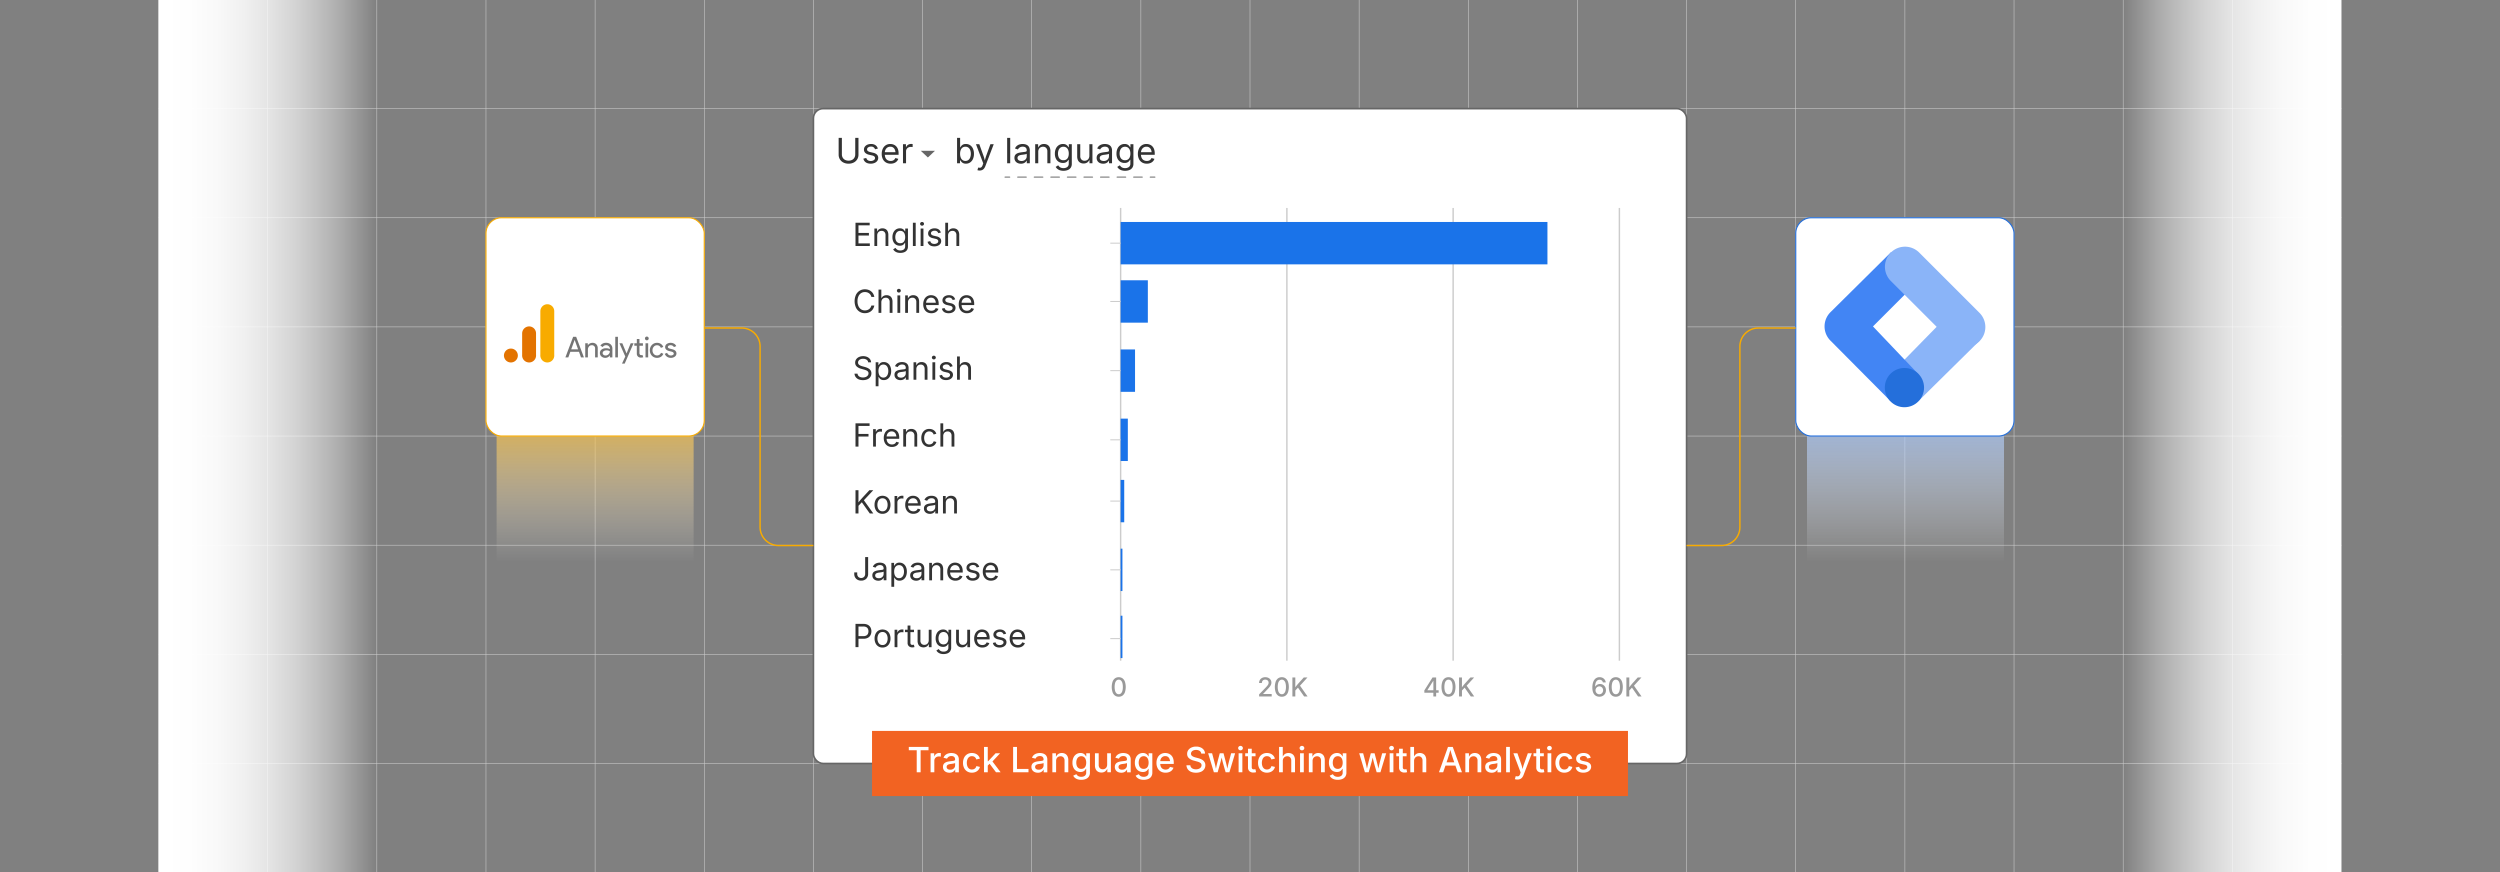 <svg id="Layer_1" data-name="Layer 1" xmlns="http://www.w3.org/2000/svg" xmlns:xlink="http://www.w3.org/1999/xlink" viewBox="0 0 860 300"><rect x="0" y="0" width="860" height="300" fill="#808080" stroke="none"/><defs><linearGradient id="linear-gradient" x1="429.085" y1="5467.58" x2="504.179" y2="5467.58" gradientTransform="translate(301.289 -5317.58)" gradientUnits="userSpaceOnUse"><stop offset="0" stop-color="#fff"/><stop offset="0.149" stop-color="#fff" stop-opacity="0.987"/><stop offset="0.278" stop-color="#fff" stop-opacity="0.945"/><stop offset="0.399" stop-color="#fff" stop-opacity="0.875"/><stop offset="0.516" stop-color="#fff" stop-opacity="0.777"/><stop offset="0.629" stop-color="#fff" stop-opacity="0.651"/><stop offset="0.74" stop-color="#fff" stop-opacity="0.495"/><stop offset="0.849" stop-color="#fff" stop-opacity="0.311"/><stop offset="0.953" stop-color="#fff" stop-opacity="0.103"/><stop offset="1" stop-color="#fff" stop-opacity="0"/></linearGradient><linearGradient id="linear-gradient-2" x1="54.532" y1="150" x2="129.626" y2="150" gradientTransform="matrix(1, 0, 0, 1, 0, 0)" xlink:href="#linear-gradient"/><linearGradient id="linear-gradient-3" x1="655.496" y1="193.486" x2="655.496" y2="128.838" gradientUnits="userSpaceOnUse"><stop offset="0" stop-color="#fff" stop-opacity="0"/><stop offset="1" stop-color="#8ab4f8"/></linearGradient><linearGradient id="linear-gradient-4" x1="204.719" y1="193.486" x2="204.719" y2="128.839" gradientUnits="userSpaceOnUse"><stop offset="0" stop-color="#fff" stop-opacity="0"/><stop offset="1" stop-color="#f8ab00"/></linearGradient><symbol id="glyph8-1" data-name="glyph8-1" viewBox="0 0 10.672 11.875"><path id="path1196" d="M5.297,10,3.359,4.641H7.312L5.359,10ZM1.688,0H0L4.469,11.875H6.203L10.672,0H8.984L7.844,3.219h-5Z" fill="#747474"/></symbol><symbol id="glyph8-2" data-name="glyph8-2" viewBox="0 0 7.203 8.391"><path id="path1199" d="M0,8.125H1.469V7h.062a2.635,2.635,0,0,0,1.063.984,3.071,3.071,0,0,0,1.5.406,2.987,2.987,0,0,0,2.297-.859,3.366,3.366,0,0,0,.812-2.422V0H5.672V5a1.794,1.794,0,0,1-2,2,1.917,1.917,0,0,1-1.531-.75A2.661,2.661,0,0,1,1.531,4.5V0H0Z" fill="#747474"/></symbol><symbol id="glyph8-3" data-name="glyph8-3" viewBox="0 0 7.188 8.656"><path id="path1202" d="M1.578,2.75a1.23,1.23,0,0,1,.5-1,1.857,1.857,0,0,1,1.188-.391,2.428,2.428,0,0,1,1.703.703A2.245,2.245,0,0,1,5.734,3.75a3.18,3.18,0,0,1-2,.562,2.563,2.563,0,0,1-1.547-.453A1.323,1.323,0,0,1,1.578,2.75ZM3.547,8.656A3.75,3.75,0,0,0,6.203,7.75a3.213,3.213,0,0,0,.984-2.484v-5H5.734v1.125H5.672A2.93,2.93,0,0,0,3.141,0a3.275,3.275,0,0,0-2.25.797A2.552,2.552,0,0,0,0,2.781a2.389,2.389,0,0,0,.953,2,4.001,4.001,0,0,0,2.547.75,4.618,4.618,0,0,0,2.234-.484v.344a1.709,1.709,0,0,1-.641,1.344,2.127,2.127,0,0,1-1.469.562A2.31,2.31,0,0,1,1.609,6.219L.266,7.062A3.736,3.736,0,0,0,3.547,8.656Z" fill="#747474"/></symbol><symbol id="glyph8-4" data-name="glyph8-4" viewBox="0 0 1.531 11.875"><path id="path1205" d="M1.531,11.875V0H0V11.875Z" fill="#747474"/></symbol><symbol id="glyph8-5" data-name="glyph8-5" viewBox="0 0 8.125 11.703"><path id="path1208" d="M8.125,11.703,3.031,0H1.469L3.359,4.094,0,11.703H1.656L4.078,5.859h.031l2.359,5.844Z" fill="#747474"/></symbol><symbol id="glyph8-6" data-name="glyph8-6" viewBox="0 0 5.141 10.734"><path id="path1211" d="M3.75,0A2.318,2.318,0,0,0,2.109.609a2.244,2.244,0,0,0-.672,1.703V6.859H0V8.25H1.438v2.484H2.953V8.25h2V6.859h-2V2.812a1.5,1.5,0,0,1,.312-1.109,1.079,1.079,0,0,1,.719-.281,1.813,1.813,0,0,1,.359.031,2.948,2.948,0,0,1,.328.109L5.141.203A4.384,4.384,0,0,0,3.75,0Z" fill="#747474"/></symbol><symbol id="glyph8-7" data-name="glyph8-7" viewBox="0 0 2.156 12"><path id="path1214" d="M2.156,10.922a1.047,1.047,0,0,0-.328-.766,1.021,1.021,0,0,0-.75-.312,1.025,1.025,0,0,0-.766.312A1.063,1.063,0,0,0,0,10.922a1.037,1.037,0,0,0,.312.766A1.04,1.04,0,0,0,1.078,12a1.036,1.036,0,0,0,.75-.312A1.022,1.022,0,0,0,2.156,10.922ZM1.844,8.125V0H.312V8.125Z" fill="#747474"/></symbol><symbol id="glyph8-8" data-name="glyph8-8" viewBox="0 0 7.781 8.656"><path id="path1217" d="M4.172,0a3.973,3.973,0,0,0-3,1.234A4.346,4.346,0,0,0,0,4.328,4.282,4.282,0,0,0,1.172,7.422a3.987,3.987,0,0,0,3,1.234,3.805,3.805,0,0,0,2.172-.625A3.886,3.886,0,0,0,7.734,6.312L6.344,5.734A2.287,2.287,0,0,1,4.078,7.266a2.365,2.365,0,0,1-1.812-.844,3.039,3.039,0,0,1-.75-2.094,3.032,3.032,0,0,1,.75-2.094,2.365,2.365,0,0,1,1.812-.844A2.37,2.37,0,0,1,6.422,2.922l1.359-.578A3.604,3.604,0,0,0,6.391.625,3.977,3.977,0,0,0,4.172,0Z" fill="#747474"/></symbol><symbol id="glyph8-9" data-name="glyph8-9" viewBox="0 0 6.75 8.656"><path id="path1220" d="M6.75,2.516A2.205,2.205,0,0,0,5.812.719,3.693,3.693,0,0,0,3.484,0,3.74,3.74,0,0,0,1.328.641,3.558,3.558,0,0,0,0,2.328l1.359.578a2.61,2.61,0,0,1,.875-1.141,2.105,2.105,0,0,1,1.25-.406,2.19,2.19,0,0,1,1.219.312.89.89,0,0,1,.5.75q0,.779-1.203,1.141l-1.391.344C1.023,4.312.234,5.078.234,6.203a2.111,2.111,0,0,0,.906,1.781,3.792,3.792,0,0,0,2.312.672,3.781,3.781,0,0,0,1.953-.516A2.798,2.798,0,0,0,6.625,6.766L5.266,6.203A1.68,1.68,0,0,1,4.5,7a2.305,2.305,0,0,1-1.156.297A2.033,2.033,0,0,1,2.266,7a.866.866,0,0,1-.469-.734c0-.461.438-.793,1.312-1l1.219-.312Q6.748,4.356,6.75,2.516Z" fill="#747474"/></symbol></defs><line x1="54.532" y1="225.094" x2="805.468" y2="225.094" fill="none" stroke="#ccc" stroke-miterlimit="10" stroke-width="0.188"/><line x1="580.187" y1="-0.187" x2="580.187" y2="300.187" fill="none" stroke="#ccc" stroke-miterlimit="10" stroke-width="0.188"/><line x1="354.906" y1="-0.187" x2="354.906" y2="300.187" fill="none" stroke="#ccc" stroke-miterlimit="10" stroke-width="0.188"/><line x1="317.36" y1="-0.187" x2="317.36" y2="300.187" fill="none" stroke="#ccc" stroke-miterlimit="10" stroke-width="0.188"/><line x1="392.453" y1="-0.187" x2="392.453" y2="300.187" fill="none" stroke="#ccc" stroke-miterlimit="10" stroke-width="0.188"/><line x1="430" y1="-0.187" x2="430" y2="300.187" fill="none" stroke="#ccc" stroke-miterlimit="10" stroke-width="0.188"/><line x1="467.547" y1="-0.187" x2="467.547" y2="300.187" fill="none" stroke="#ccc" stroke-miterlimit="10" stroke-width="0.188"/><line x1="505.094" y1="-0.187" x2="505.094" y2="300.187" fill="none" stroke="#ccc" stroke-miterlimit="10" stroke-width="0.188"/><line x1="542.64" y1="-0.187" x2="542.64" y2="300.187" fill="none" stroke="#ccc" stroke-miterlimit="10" stroke-width="0.188"/><line x1="279.813" y1="-0.187" x2="279.813" y2="300.187" fill="none" stroke="#ccc" stroke-miterlimit="10" stroke-width="0.188"/><line x1="242.266" y1="-0.187" x2="242.266" y2="300.187" fill="none" stroke="#ccc" stroke-miterlimit="10" stroke-width="0.188"/><line x1="204.719" y1="-0.187" x2="204.719" y2="300.187" fill="none" stroke="#ccc" stroke-miterlimit="10" stroke-width="0.188"/><line x1="167.172" y1="-0.187" x2="167.172" y2="300.187" fill="none" stroke="#ccc" stroke-miterlimit="10" stroke-width="0.188"/><line x1="129.626" y1="-0.187" x2="129.626" y2="300.187" fill="none" stroke="#ccc" stroke-miterlimit="10" stroke-width="0.188"/><line x1="92.079" y1="-0.187" x2="92.079" y2="300.187" fill="none" stroke="#ccc" stroke-miterlimit="10" stroke-width="0.188"/><line x1="54.532" y1="-0.187" x2="54.532" y2="300.187" fill="none" stroke="#ccc" stroke-miterlimit="10" stroke-width="0.188"/><line x1="54.532" y1="37.359" x2="805.468" y2="37.359" fill="none" stroke="#ccc" stroke-miterlimit="10" stroke-width="0.188"/><line x1="54.532" y1="74.906" x2="805.468" y2="74.906" fill="none" stroke="#ccc" stroke-miterlimit="10" stroke-width="0.188"/><line x1="54.532" y1="112.453" x2="805.468" y2="112.453" fill="none" stroke="#ccc" stroke-miterlimit="10" stroke-width="0.188"/><line x1="54.532" y1="150" x2="805.468" y2="150" fill="none" stroke="#ccc" stroke-miterlimit="10" stroke-width="0.188"/><line x1="54.532" y1="187.547" x2="805.468" y2="187.547" fill="none" stroke="#ccc" stroke-miterlimit="10" stroke-width="0.188"/><line x1="54.532" y1="262.64" x2="805.468" y2="262.64" fill="none" stroke="#ccc" stroke-miterlimit="10" stroke-width="0.188"/><line x1="617.734" y1="-0.187" x2="617.734" y2="300.187" fill="none" stroke="#ccc" stroke-miterlimit="10" stroke-width="0.188"/><line x1="655.281" y1="-0.187" x2="655.281" y2="300.187" fill="none" stroke="#ccc" stroke-miterlimit="10" stroke-width="0.188"/><line x1="692.828" y1="-0.187" x2="692.828" y2="300.187" fill="none" stroke="#ccc" stroke-miterlimit="10" stroke-width="0.188"/><line x1="730.375" y1="-0.187" x2="730.375" y2="300.187" fill="none" stroke="#ccc" stroke-miterlimit="10" stroke-width="0.188"/><line x1="767.921" y1="-0.187" x2="767.921" y2="300.187" fill="none" stroke="#ccc" stroke-miterlimit="10" stroke-width="0.188"/><rect x="730.375" y="-0.187" width="75.094" height="300.374" transform="translate(1535.843 300) rotate(180)" fill="url(#linear-gradient)"/><rect x="54.532" y="-0.187" width="75.094" height="300.374" fill="url(#linear-gradient-2)"/><rect x="279.813" y="37.359" width="300.374" height="225.281" rx="3.33" fill="#fff"/><rect x="279.813" y="37.36" width="300.374" height="225.281" rx="3.33" fill="none" stroke="#666" stroke-miterlimit="10" stroke-width="0.577"/><path d="M291.911,56.303a3.824,3.824,0,0,1-1.802-.404,2.958,2.958,0,0,1-1.192-1.107,3.047,3.047,0,0,1-.422-1.6v-5.76h1.113V53.104a2.218,2.218,0,0,0,.278,1.116,1.985,1.985,0,0,0,.794.77,2.826,2.826,0,0,0,2.458,0,1.97,1.97,0,0,0,.788-.77,2.236,2.236,0,0,0,.275-1.116V47.432h1.113v5.76a3.048,3.048,0,0,1-.422,1.6,2.968,2.968,0,0,1-1.187,1.107A3.789,3.789,0,0,1,291.911,56.303Z" fill="#333"/><path d="M299.522,56.303a3.405,3.405,0,0,1-1.198-.196,2.113,2.113,0,0,1-.864-.583,2.038,2.038,0,0,1-.457-.949l1.002-.24a1.279,1.279,0,0,0,.53.791,1.762,1.762,0,0,0,.976.252,1.835,1.835,0,0,0,1.093-.293.847.847,0,0,0,.407-.697.748.748,0,0,0-.237-.566,1.534,1.534,0,0,0-.724-.337l-1.09-.258a2.684,2.684,0,0,1-1.324-.653,1.552,1.552,0,0,1-.434-1.134,1.633,1.633,0,0,1,.317-.993,2.103,2.103,0,0,1,.864-.674,3.04,3.04,0,0,1,1.245-.243,2.903,2.903,0,0,1,1.145.202,2.01,2.01,0,0,1,.768.557,2.383,2.383,0,0,1,.442.817l-.955.246a1.681,1.681,0,0,0-.448-.639,1.361,1.361,0,0,0-.946-.287,1.676,1.676,0,0,0-.976.27.802.802,0,0,0-.39.68.721.721,0,0,0,.264.583,2.062,2.062,0,0,0,.838.354l.99.234a2.644,2.644,0,0,1,1.318.653,1.541,1.541,0,0,1,.428,1.116,1.697,1.697,0,0,1-.325,1.022,2.18,2.18,0,0,1-.908.706A3.313,3.313,0,0,1,299.522,56.303Z" fill="#333"/><path d="M306.384,56.303a3.074,3.074,0,0,1-1.638-.422,2.796,2.796,0,0,1-1.061-1.178,3.949,3.949,0,0,1-.372-1.764,4.106,4.106,0,0,1,.363-1.775,2.855,2.855,0,0,1,1.028-1.201,2.784,2.784,0,0,1,1.556-.434,3.165,3.165,0,0,1,1.028.173,2.553,2.553,0,0,1,.92.557,2.699,2.699,0,0,1,.659,1.011,4.216,4.216,0,0,1,.246,1.535v.44h-5.086V52.354h4.518l-.492.328a3.043,3.043,0,0,0-.202-1.145,1.734,1.734,0,0,0-.601-.785,1.662,1.662,0,0,0-.99-.284,1.745,1.745,0,0,0-1.014.29,1.89,1.89,0,0,0-.645.756,2.288,2.288,0,0,0-.223.999v.592a2.75,2.75,0,0,0,.252,1.233,1.763,1.763,0,0,0,.706.768,2.074,2.074,0,0,0,1.052.261,2.106,2.106,0,0,0,.703-.111,1.448,1.448,0,0,0,.545-.337,1.505,1.505,0,0,0,.352-.559l1.02.281a2.141,2.141,0,0,1-.516.867,2.513,2.513,0,0,1-.899.586A3.281,3.281,0,0,1,306.384,56.303Z" fill="#333"/><path d="M310.626,56.163V49.612h1.02V50.62h.07a1.579,1.579,0,0,1,.647-.8,1.892,1.892,0,0,1,1.052-.302q.117,0,.278.006t.255.012v1.06q-.047-.012-.234-.035a3.22,3.22,0,0,0-.399-.024,1.775,1.775,0,0,0-.841.196,1.449,1.449,0,0,0-.794,1.327v4.101Z" fill="#333"/><path d="M332.268,56.303a2.039,2.039,0,0,1-1.002-.214,1.855,1.855,0,0,1-.586-.486q-.205-.273-.316-.454h-.117v1.014h-1.02v-8.73h1.055v3.228h.082q.111-.176.31-.442a1.808,1.808,0,0,1,.574-.477,2.07,2.07,0,0,1,1.014-.211,2.569,2.569,0,0,1,1.444.41,2.751,2.751,0,0,1,.979,1.169,4.209,4.209,0,0,1,.354,1.796,4.274,4.274,0,0,1-.352,1.805,2.77,2.77,0,0,1-.976,1.178A2.543,2.543,0,0,1,332.268,56.303ZM332.11,55.36a1.592,1.592,0,0,0,1.028-.331,2.008,2.008,0,0,0,.621-.891,3.552,3.552,0,0,0,.208-1.245,3.48,3.48,0,0,0-.205-1.228,1.932,1.932,0,0,0-.618-.87,1.63,1.63,0,0,0-1.034-.322,1.653,1.653,0,0,0-1.014.305,1.848,1.848,0,0,0-.618.847,3.533,3.533,0,0,0-.208,1.268,3.606,3.606,0,0,0,.211,1.283,1.909,1.909,0,0,0,.624.87A1.614,1.614,0,0,0,332.11,55.36Z" fill="#333"/><path d="M336.235,58.536l.27-.914.111.029a1.506,1.506,0,0,0,.586.044.806.806,0,0,0,.475-.261,1.884,1.884,0,0,0,.369-.691l.188-.545-2.502-6.586h1.154l1.395,3.885a12.573,12.573,0,0,1,.375,1.207q.152.598.322,1.16H338.59q.17-.562.325-1.163t.372-1.204l1.406-3.885h1.149l-2.877,7.529a3.048,3.048,0,0,1-.477.858,1.737,1.737,0,0,1-.647.498,2.06,2.06,0,0,1-.832.161,2.507,2.507,0,0,1-.486-.041A1.272,1.272,0,0,1,336.235,58.536Z" fill="#333"/><path d="M347.514,47.432v8.73H346.46v-8.73Z" fill="#333"/><path d="M351.2,56.315a2.654,2.654,0,0,1-1.128-.234,1.903,1.903,0,0,1-.806-.685,1.94,1.94,0,0,1-.299-1.096,1.685,1.685,0,0,1,.223-.914,1.59,1.59,0,0,1,.595-.554,3.124,3.124,0,0,1,.823-.302q.451-.1.908-.158.586-.076.955-.117a1.514,1.514,0,0,0,.548-.141.357.357,0,0,0,.179-.34v-.035a1.453,1.453,0,0,0-.152-.694,1.02,1.02,0,0,0-.457-.436,1.695,1.695,0,0,0-.762-.152,1.991,1.991,0,0,0-.803.146,1.644,1.644,0,0,0-.542.366,1.689,1.689,0,0,0-.313.448l-1.014-.334a2.291,2.291,0,0,1,.68-.935,2.628,2.628,0,0,1,.943-.477,3.861,3.861,0,0,1,1.02-.141,4.078,4.078,0,0,1,.747.079,2.441,2.441,0,0,1,.809.314,1.809,1.809,0,0,1,.645.694,2.534,2.534,0,0,1,.255,1.228v4.318h-1.037V55.272h-.07a1.776,1.776,0,0,1-.357.472,1.986,1.986,0,0,1-.639.407A2.458,2.458,0,0,1,351.2,56.315Zm.182-.932a1.985,1.985,0,0,0,.99-.229,1.597,1.597,0,0,0,.615-.595,1.511,1.511,0,0,0,.211-.765v-.908a.597.597,0,0,1-.281.138,4.632,4.632,0,0,1-.495.108q-.278.047-.539.079t-.413.05a3.475,3.475,0,0,0-.712.161,1.249,1.249,0,0,0-.53.334.852.852,0,0,0-.199.595.905.905,0,0,0,.176.568,1.078,1.078,0,0,0,.48.346A1.933,1.933,0,0,0,351.381,55.383Z" fill="#333"/><path d="M357.159,52.237v3.926H356.104V49.612h1.014l.006,1.588h-.146a2.413,2.413,0,0,1,.853-1.289,2.233,2.233,0,0,1,1.298-.381,2.379,2.379,0,0,1,1.16.273,1.871,1.871,0,0,1,.776.82,3.035,3.035,0,0,1,.278,1.38v4.16h-1.055V52.09a1.677,1.677,0,0,0-.396-1.184,1.4,1.4,0,0,0-1.081-.428,1.729,1.729,0,0,0-.844.205,1.478,1.478,0,0,0-.592.598A1.951,1.951,0,0,0,357.159,52.237Z" fill="#333"/><path d="M365.848,58.752a3.83,3.83,0,0,1-1.257-.185,2.669,2.669,0,0,1-.882-.489,2.58,2.58,0,0,1-.557-.662l.856-.551q.141.188.349.416a1.699,1.699,0,0,0,.562.39,2.264,2.264,0,0,0,.929.161,2.115,2.115,0,0,0,1.292-.375,1.375,1.375,0,0,0,.507-1.184V54.962h-.1a4.359,4.359,0,0,1-.314.445,1.742,1.742,0,0,1-.58.454,2.205,2.205,0,0,1-1.011.196,2.714,2.714,0,0,1-1.412-.372,2.59,2.59,0,0,1-.99-1.087,3.808,3.808,0,0,1-.363-1.74,4.041,4.041,0,0,1,.357-1.761,2.767,2.767,0,0,1,.987-1.157,2.587,2.587,0,0,1,1.444-.41,2.099,2.099,0,0,1,1.011.208,1.821,1.821,0,0,1,.583.478q.205.27.316.445h.1V49.612h1.025v6.721a2.328,2.328,0,0,1-.381,1.38,2.212,2.212,0,0,1-1.028.788A3.953,3.953,0,0,1,365.848,58.752Zm-.029-3.633a1.781,1.781,0,0,0,1.008-.273,1.678,1.678,0,0,0,.621-.785,3.221,3.221,0,0,0,.211-1.228,3.346,3.346,0,0,0-.208-1.228,1.835,1.835,0,0,0-.618-.832,1.849,1.849,0,0,0-2.051.018,1.934,1.934,0,0,0-.624.853,3.248,3.248,0,0,0-.208,1.189,3.124,3.124,0,0,0,.211,1.19,1.675,1.675,0,0,0,1.658,1.096Z" fill="#333"/><path d="M372.774,56.245a2.396,2.396,0,0,1-1.163-.273,1.864,1.864,0,0,1-.779-.823,3.039,3.039,0,0,1-.278-1.377v-4.16h1.055v4.072a1.669,1.669,0,0,0,.398,1.184,1.409,1.409,0,0,0,1.084.428,1.713,1.713,0,0,0,.841-.205,1.478,1.478,0,0,0,.589-.601,1.954,1.954,0,0,0,.217-.952V49.612h1.061v6.551h-1.02V54.575h.141a2.398,2.398,0,0,1-.864,1.295A2.246,2.246,0,0,1,372.774,56.245Z" fill="#333"/><path d="M379.483,56.315a2.654,2.654,0,0,1-1.128-.234,1.903,1.903,0,0,1-.806-.685,1.94,1.94,0,0,1-.299-1.096,1.685,1.685,0,0,1,.223-.914,1.59,1.59,0,0,1,.595-.554,3.124,3.124,0,0,1,.823-.302q.451-.1.908-.158.586-.076.955-.117a1.514,1.514,0,0,0,.548-.141.357.357,0,0,0,.179-.34v-.035a1.453,1.453,0,0,0-.152-.694,1.02,1.02,0,0,0-.457-.436,1.695,1.695,0,0,0-.762-.152,1.991,1.991,0,0,0-.803.146,1.644,1.644,0,0,0-.542.366,1.689,1.689,0,0,0-.313.448l-1.014-.334a2.291,2.291,0,0,1,.68-.935,2.628,2.628,0,0,1,.943-.477,3.861,3.861,0,0,1,1.02-.141,4.078,4.078,0,0,1,.747.079,2.441,2.441,0,0,1,.809.314,1.809,1.809,0,0,1,.645.694,2.534,2.534,0,0,1,.255,1.228v4.318h-1.037V55.272h-.07a1.776,1.776,0,0,1-.357.472,1.986,1.986,0,0,1-.639.407A2.458,2.458,0,0,1,379.483,56.315Zm.182-.932a1.985,1.985,0,0,0,.99-.229,1.597,1.597,0,0,0,.615-.595,1.511,1.511,0,0,0,.211-.765v-.908a.597.597,0,0,1-.281.138,4.632,4.632,0,0,1-.495.108q-.278.047-.539.079t-.413.05a3.475,3.475,0,0,0-.712.161,1.249,1.249,0,0,0-.53.334.852.852,0,0,0-.199.595.905.905,0,0,0,.176.568,1.078,1.078,0,0,0,.48.346A1.933,1.933,0,0,0,379.665,55.383Z" fill="#333"/><path d="M387.041,58.752a3.83,3.83,0,0,1-1.257-.185,2.67,2.67,0,0,1-.882-.489,2.579,2.579,0,0,1-.557-.662l.856-.551q.141.188.349.416a1.699,1.699,0,0,0,.562.39,2.264,2.264,0,0,0,.929.161,2.115,2.115,0,0,0,1.292-.375,1.375,1.375,0,0,0,.507-1.184V54.962h-.1a4.343,4.343,0,0,1-.314.445,1.742,1.742,0,0,1-.58.454,2.205,2.205,0,0,1-1.011.196,2.715,2.715,0,0,1-1.412-.372,2.59,2.59,0,0,1-.99-1.087,3.808,3.808,0,0,1-.363-1.74,4.041,4.041,0,0,1,.357-1.761,2.768,2.768,0,0,1,.987-1.157,2.587,2.587,0,0,1,1.444-.41,2.099,2.099,0,0,1,1.011.208,1.82,1.82,0,0,1,.583.478q.205.27.316.445h.1V49.612h1.025v6.721a2.328,2.328,0,0,1-.381,1.38,2.212,2.212,0,0,1-1.028.788A3.953,3.953,0,0,1,387.041,58.752Zm-.029-3.633a1.781,1.781,0,0,0,1.008-.273,1.677,1.677,0,0,0,.621-.785,3.221,3.221,0,0,0,.211-1.228,3.346,3.346,0,0,0-.208-1.228,1.835,1.835,0,0,0-.618-.832,1.849,1.849,0,0,0-2.051.018,1.933,1.933,0,0,0-.624.853,3.248,3.248,0,0,0-.208,1.189,3.124,3.124,0,0,0,.211,1.19,1.675,1.675,0,0,0,1.658,1.096Z" fill="#333"/><path d="M394.5,56.303a3.074,3.074,0,0,1-1.638-.422,2.796,2.796,0,0,1-1.061-1.178,3.949,3.949,0,0,1-.372-1.764,4.106,4.106,0,0,1,.363-1.775,2.855,2.855,0,0,1,1.028-1.201,2.784,2.784,0,0,1,1.556-.434,3.165,3.165,0,0,1,1.028.173,2.553,2.553,0,0,1,.92.557,2.699,2.699,0,0,1,.659,1.011,4.216,4.216,0,0,1,.246,1.535v.44h-5.086V52.354h4.518l-.492.328a3.043,3.043,0,0,0-.202-1.145,1.734,1.734,0,0,0-.601-.785,1.662,1.662,0,0,0-.99-.284,1.745,1.745,0,0,0-1.014.29,1.89,1.89,0,0,0-.645.756,2.288,2.288,0,0,0-.223.999v.592a2.75,2.75,0,0,0,.252,1.233,1.763,1.763,0,0,0,.706.768,2.074,2.074,0,0,0,1.052.261,2.106,2.106,0,0,0,.703-.111,1.448,1.448,0,0,0,.545-.337,1.505,1.505,0,0,0,.352-.559l1.02.281a2.141,2.141,0,0,1-.516.867,2.512,2.512,0,0,1-.899.586A3.281,3.281,0,0,1,394.5,56.303Z" fill="#333"/><path d="M294.294,84.625V76.622h4.877v.902h-3.856v2.61h3.593v.902h-3.593v2.686h3.905v.902Z" fill="#333"/><path d="M301.754,81.026V84.625h-.967V78.62h.929l.005,1.456h-.134a2.211,2.211,0,0,1,.782-1.182,2.045,2.045,0,0,1,1.19-.349,2.175,2.175,0,0,1,1.063.25,1.715,1.715,0,0,1,.712.752,2.783,2.783,0,0,1,.255,1.265V84.625h-.967V80.892a1.539,1.539,0,0,0-.362-1.085,1.285,1.285,0,0,0-.991-.392,1.582,1.582,0,0,0-.773.188,1.357,1.357,0,0,0-.542.548A1.79,1.79,0,0,0,301.754,81.026Z" fill="#333"/><path d="M309.72,86.999a3.523,3.523,0,0,1-1.152-.169,2.46,2.46,0,0,1-.809-.449,2.365,2.365,0,0,1-.51-.607l.784-.505q.129.172.32.381a1.549,1.549,0,0,0,.516.357,2.071,2.071,0,0,0,.851.148,1.938,1.938,0,0,0,1.184-.344,1.259,1.259,0,0,0,.465-1.085V83.524h-.091a3.874,3.874,0,0,1-.288.408,1.594,1.594,0,0,1-.531.416,2.028,2.028,0,0,1-.927.18,2.49,2.49,0,0,1-1.294-.341,2.375,2.375,0,0,1-.908-.997,3.489,3.489,0,0,1-.333-1.595,3.71,3.71,0,0,1,.328-1.614,2.538,2.538,0,0,1,.905-1.061,2.376,2.376,0,0,1,1.324-.376,1.928,1.928,0,0,1,.927.19,1.681,1.681,0,0,1,.534.438q.188.247.29.408h.091V78.62h.94v6.161a2.135,2.135,0,0,1-.349,1.265,2.029,2.029,0,0,1-.943.722A3.627,3.627,0,0,1,309.72,86.999Zm-.027-3.33a1.629,1.629,0,0,0,.924-.25,1.536,1.536,0,0,0,.569-.72,2.949,2.949,0,0,0,.193-1.125,3.069,3.069,0,0,0-.19-1.125,1.683,1.683,0,0,0-.567-.763,1.694,1.694,0,0,0-1.88.016,1.772,1.772,0,0,0-.572.782,2.973,2.973,0,0,0-.191,1.09,2.86,2.86,0,0,0,.193,1.09,1.534,1.534,0,0,0,1.52,1.004Z" fill="#333"/><path d="M315,76.622V84.625h-.967V76.622Z" fill="#333"/><path d="M317.185,77.637a.663.663,0,0,1-.473-.188.615.615,0,0,1,0-.905.671.671,0,0,1,.473-.185.678.678,0,0,1,.478.185.615.615,0,0,1,0,.905A.67.67,0,0,1,317.185,77.637Zm-.489,6.988V78.62h.967V84.625Z" fill="#333"/><path d="M321.402,84.754a3.131,3.131,0,0,1-1.099-.18,1.94,1.94,0,0,1-.792-.535,1.871,1.871,0,0,1-.419-.87l.918-.22a1.173,1.173,0,0,0,.486.725,1.619,1.619,0,0,0,.894.231,1.682,1.682,0,0,0,1.002-.269.777.777,0,0,0,.373-.639.683.683,0,0,0-.218-.518,1.398,1.398,0,0,0-.663-.309l-.999-.236a2.459,2.459,0,0,1-1.214-.599,1.421,1.421,0,0,1-.398-1.039,1.496,1.496,0,0,1,.29-.91,1.93,1.93,0,0,1,.792-.618,2.791,2.791,0,0,1,1.142-.223,2.652,2.652,0,0,1,1.05.185,1.843,1.843,0,0,1,.704.51,2.186,2.186,0,0,1,.405.75l-.875.226a1.543,1.543,0,0,0-.411-.586,1.25,1.25,0,0,0-.868-.263,1.536,1.536,0,0,0-.894.247.735.735,0,0,0-.357.623.662.662,0,0,0,.242.535,1.899,1.899,0,0,0,.768.325l.908.215a2.421,2.421,0,0,1,1.208.599,1.412,1.412,0,0,1,.392,1.023,1.551,1.551,0,0,1-.298.937,1.994,1.994,0,0,1-.832.647A3.035,3.035,0,0,1,321.402,84.754Z" fill="#333"/><path d="M326.134,81.026V84.625h-.967V76.622h.967v3.454h-.167a2.211,2.211,0,0,1,.782-1.182,2.045,2.045,0,0,1,1.19-.349,2.193,2.193,0,0,1,1.066.25,1.709,1.709,0,0,1,.714.752,2.776,2.776,0,0,1,.255,1.265V84.625h-.972V80.892a1.538,1.538,0,0,0-.362-1.085,1.285,1.285,0,0,0-.991-.392,1.582,1.582,0,0,0-.773.188,1.357,1.357,0,0,0-.542.548A1.79,1.79,0,0,0,326.134,81.026Z" fill="#333"/><path d="M297.533,107.733a3.329,3.329,0,0,1-3.091-1.915,5.461,5.461,0,0,1,0-4.383,3.431,3.431,0,0,1,1.263-1.42,3.389,3.389,0,0,1,1.829-.499,3.658,3.658,0,0,1,1.147.177,3.115,3.115,0,0,1,.969.518,2.993,2.993,0,0,1,.717.827,3.247,3.247,0,0,1,.395,1.104h-1.02a2.041,2.041,0,0,0-.293-.725,2.009,2.009,0,0,0-.505-.526,2.19,2.19,0,0,0-.658-.322,2.609,2.609,0,0,0-.752-.107,2.388,2.388,0,0,0-1.3.365,2.505,2.505,0,0,0-.918,1.071,3.991,3.991,0,0,0-.338,1.732,3.944,3.944,0,0,0,.341,1.726,2.501,2.501,0,0,0,.921,1.069,2.396,2.396,0,0,0,1.294.362,2.547,2.547,0,0,0,.752-.11,2.26,2.26,0,0,0,.658-.322,1.944,1.944,0,0,0,.505-.526,2.067,2.067,0,0,0,.293-.722h1.02a3.119,3.119,0,0,1-.39,1.096,3.028,3.028,0,0,1-.717.827,3.119,3.119,0,0,1-.97.524A3.627,3.627,0,0,1,297.533,107.733Z" fill="#333"/><path d="M303.178,104.026v3.599h-.967V99.622h.967v3.454h-.167a2.21,2.21,0,0,1,.782-1.182,2.045,2.045,0,0,1,1.189-.349,2.193,2.193,0,0,1,1.066.25,1.708,1.708,0,0,1,.714.752,2.776,2.776,0,0,1,.255,1.265v3.813h-.972v-3.733a1.539,1.539,0,0,0-.362-1.085,1.285,1.285,0,0,0-.991-.392,1.583,1.583,0,0,0-.773.188,1.357,1.357,0,0,0-.542.548A1.788,1.788,0,0,0,303.178,104.026Z" fill="#333"/><path d="M309.204,100.637a.663.663,0,0,1-.473-.188.615.615,0,0,1,0-.905.703.703,0,0,1,.951,0,.615.615,0,0,1,0,.905A.67.67,0,0,1,309.204,100.637Zm-.489,6.988V101.62h.967v6.005Z" fill="#333"/><path d="M312.346,104.026v3.599h-.967V101.62h.929l.005,1.456H312.18a2.211,2.211,0,0,1,.782-1.182,2.045,2.045,0,0,1,1.19-.349,2.175,2.175,0,0,1,1.063.25,1.715,1.715,0,0,1,.712.752,2.783,2.783,0,0,1,.255,1.265v3.813h-.967v-3.733a1.539,1.539,0,0,0-.362-1.085,1.285,1.285,0,0,0-.991-.392,1.582,1.582,0,0,0-.773.188,1.357,1.357,0,0,0-.542.548A1.79,1.79,0,0,0,312.346,104.026Z" fill="#333"/><path d="M320.403,107.754a2.816,2.816,0,0,1-1.501-.387,2.563,2.563,0,0,1-.973-1.08,3.623,3.623,0,0,1-.341-1.617,3.762,3.762,0,0,1,.333-1.627,2.62,2.62,0,0,1,.942-1.101,2.552,2.552,0,0,1,1.426-.397,2.907,2.907,0,0,1,.943.158,2.335,2.335,0,0,1,.843.511,2.465,2.465,0,0,1,.605.926,3.864,3.864,0,0,1,.226,1.407v.403h-4.662v-.816h4.141l-.451.301a2.793,2.793,0,0,0-.185-1.05,1.587,1.587,0,0,0-.551-.72,1.523,1.523,0,0,0-.908-.261,1.603,1.603,0,0,0-.929.266,1.735,1.735,0,0,0-.591.693,2.093,2.093,0,0,0-.204.916v.542a2.525,2.525,0,0,0,.231,1.131,1.614,1.614,0,0,0,.647.703,1.9,1.9,0,0,0,.964.239,1.935,1.935,0,0,0,.644-.102,1.321,1.321,0,0,0,.5-.309,1.375,1.375,0,0,0,.322-.513l.935.258a1.961,1.961,0,0,1-.473.795,2.309,2.309,0,0,1-.824.537A3.013,3.013,0,0,1,320.403,107.754Z" fill="#333"/><path d="M326.332,107.754a3.131,3.131,0,0,1-1.099-.18,1.939,1.939,0,0,1-.792-.535,1.871,1.871,0,0,1-.419-.87l.918-.22a1.173,1.173,0,0,0,.486.725,1.619,1.619,0,0,0,.895.231,1.681,1.681,0,0,0,1.002-.269.777.777,0,0,0,.373-.639.683.683,0,0,0-.218-.518,1.398,1.398,0,0,0-.663-.309l-.999-.236a2.46,2.46,0,0,1-1.214-.599,1.421,1.421,0,0,1-.397-1.039,1.495,1.495,0,0,1,.29-.91,1.929,1.929,0,0,1,.792-.618,2.791,2.791,0,0,1,1.142-.223,2.652,2.652,0,0,1,1.05.185,1.843,1.843,0,0,1,.704.51,2.188,2.188,0,0,1,.405.75l-.875.226a1.542,1.542,0,0,0-.411-.586,1.249,1.249,0,0,0-.868-.263,1.536,1.536,0,0,0-.894.247.735.735,0,0,0-.357.623.662.662,0,0,0,.242.535,1.899,1.899,0,0,0,.768.325l.908.215a2.422,2.422,0,0,1,1.208.599,1.412,1.412,0,0,1,.392,1.023,1.55,1.55,0,0,1-.298.937,1.993,1.993,0,0,1-.832.647A3.035,3.035,0,0,1,326.332,107.754Z" fill="#333"/><path d="M332.622,107.754a2.816,2.816,0,0,1-1.501-.387,2.563,2.563,0,0,1-.973-1.08,3.624,3.624,0,0,1-.341-1.617,3.763,3.763,0,0,1,.333-1.627,2.62,2.62,0,0,1,.942-1.101,2.552,2.552,0,0,1,1.426-.397,2.907,2.907,0,0,1,.943.158,2.334,2.334,0,0,1,.843.511,2.464,2.464,0,0,1,.605.926,3.864,3.864,0,0,1,.226,1.407v.403h-4.662v-.816h4.141l-.451.301a2.796,2.796,0,0,0-.185-1.05,1.587,1.587,0,0,0-.551-.72,1.523,1.523,0,0,0-.908-.261,1.603,1.603,0,0,0-.929.266,1.735,1.735,0,0,0-.591.693,2.091,2.091,0,0,0-.204.916v.542a2.525,2.525,0,0,0,.231,1.131,1.614,1.614,0,0,0,.647.703,1.9,1.9,0,0,0,.964.239,1.935,1.935,0,0,0,.645-.102,1.322,1.322,0,0,0,.5-.309,1.376,1.376,0,0,0,.322-.513l.934.258a1.961,1.961,0,0,1-.473.795,2.31,2.31,0,0,1-.824.537A3.012,3.012,0,0,1,332.622,107.754Z" fill="#333"/><path d="M296.856,130.765a3.719,3.719,0,0,1-1.502-.279,2.359,2.359,0,0,1-.996-.781,2.251,2.251,0,0,1-.408-1.174h1.047a1.26,1.26,0,0,0,.306.744,1.585,1.585,0,0,0,.674.434,2.66,2.66,0,0,0,.878.143,2.553,2.553,0,0,0,.975-.177,1.637,1.637,0,0,0,.684-.5,1.175,1.175,0,0,0,.253-.747.906.906,0,0,0-.217-.628,1.646,1.646,0,0,0-.578-.397,5.914,5.914,0,0,0-.789-.274l-.967-.274a3.55,3.55,0,0,1-1.504-.784,1.722,1.722,0,0,1-.537-1.305,1.972,1.972,0,0,1,.365-1.184,2.389,2.389,0,0,1,.988-.787,3.381,3.381,0,0,1,1.397-.279,3.311,3.311,0,0,1,1.397.279,2.403,2.403,0,0,1,.959.76,1.916,1.916,0,0,1,.373,1.088h-.999a1.203,1.203,0,0,0-.559-.905,2.154,2.154,0,0,0-1.203-.319,2.265,2.265,0,0,0-.905.169,1.446,1.446,0,0,0-.604.462,1.103,1.103,0,0,0-.215.669.901.901,0,0,0,.26.674,1.845,1.845,0,0,0,.618.397,6.289,6.289,0,0,0,.647.223l.8.22a7.008,7.008,0,0,1,.712.236,3.419,3.419,0,0,1,.744.4,2.026,2.026,0,0,1,.583.634,1.813,1.813,0,0,1,.229.942,2.129,2.129,0,0,1-.341,1.182,2.325,2.325,0,0,1-.991.833A3.671,3.671,0,0,1,296.856,130.765Z" fill="#333"/><path d="M301.233,132.87v-8.25h.935v.961h.107q.102-.161.285-.406a1.66,1.66,0,0,1,.526-.438,1.898,1.898,0,0,1,.929-.193,2.359,2.359,0,0,1,1.324.376,2.522,2.522,0,0,1,.896,1.071,3.857,3.857,0,0,1,.325,1.647,3.919,3.919,0,0,1-.322,1.654,2.537,2.537,0,0,1-.895,1.08,2.327,2.327,0,0,1-1.324.381,1.869,1.869,0,0,1-.918-.196,1.701,1.701,0,0,1-.537-.445q-.188-.25-.29-.416H302.2V132.87Zm2.643-2.981a1.459,1.459,0,0,0,.942-.303,1.839,1.839,0,0,0,.569-.816,3.251,3.251,0,0,0,.191-1.142,3.183,3.183,0,0,0-.188-1.125,1.775,1.775,0,0,0-.566-.798,1.497,1.497,0,0,0-.948-.295,1.516,1.516,0,0,0-.929.279,1.697,1.697,0,0,0-.567.776,3.243,3.243,0,0,0-.19,1.163,3.308,3.308,0,0,0,.193,1.176,1.744,1.744,0,0,0,.572.797A1.475,1.475,0,0,0,303.876,129.889Z" fill="#333"/><path d="M309.757,130.765a2.435,2.435,0,0,1-1.034-.215,1.74,1.74,0,0,1-.739-.628,1.777,1.777,0,0,1-.274-1.004,1.544,1.544,0,0,1,.204-.838,1.466,1.466,0,0,1,.545-.508,2.891,2.891,0,0,1,.755-.276q.414-.092.833-.145.537-.07.875-.107a1.378,1.378,0,0,0,.502-.129.327.327,0,0,0,.164-.311V126.57a1.329,1.329,0,0,0-.14-.636.938.938,0,0,0-.419-.4,1.553,1.553,0,0,0-.698-.14,1.826,1.826,0,0,0-.736.134,1.507,1.507,0,0,0-.497.335,1.551,1.551,0,0,0-.288.411l-.929-.306a2.102,2.102,0,0,1,.623-.857,2.413,2.413,0,0,1,.865-.438,3.536,3.536,0,0,1,.935-.129,3.783,3.783,0,0,1,.685.072,2.255,2.255,0,0,1,.741.288,1.665,1.665,0,0,1,.591.636,2.329,2.329,0,0,1,.233,1.125v3.958h-.951v-.816h-.065a1.631,1.631,0,0,1-.328.433,1.821,1.821,0,0,1-.586.373A2.256,2.256,0,0,1,309.757,130.765Zm.167-.854a1.82,1.82,0,0,0,.908-.209,1.464,1.464,0,0,0,.564-.545,1.386,1.386,0,0,0,.193-.701v-.833a.554.554,0,0,1-.258.127,4.431,4.431,0,0,1-.454.099c-.17.029-.335.053-.494.073s-.285.035-.378.045a3.173,3.173,0,0,0-.653.148,1.143,1.143,0,0,0-.486.306.783.783,0,0,0-.183.545.83.83,0,0,0,.161.521.99.99,0,0,0,.44.317A1.77,1.77,0,0,0,309.924,129.911Z" fill="#333"/><path d="M315.22,127.026v3.599h-.967V124.62h.929l.005,1.456h-.134a2.21,2.21,0,0,1,.782-1.182,2.045,2.045,0,0,1,1.189-.349,2.175,2.175,0,0,1,1.063.25,1.715,1.715,0,0,1,.712.752,2.783,2.783,0,0,1,.255,1.265v3.813h-.967v-3.733a1.539,1.539,0,0,0-.362-1.085,1.285,1.285,0,0,0-.991-.392,1.583,1.583,0,0,0-.773.188,1.357,1.357,0,0,0-.542.548A1.788,1.788,0,0,0,315.22,127.026Z" fill="#333"/><path d="M321.241,123.637a.663.663,0,0,1-.473-.188.615.615,0,0,1,0-.905.671.671,0,0,1,.473-.185.678.678,0,0,1,.478.185.615.615,0,0,1,0,.905A.67.67,0,0,1,321.241,123.637Zm-.489,6.988V124.62h.967v6.005Z" fill="#333"/><path d="M325.457,130.754a3.131,3.131,0,0,1-1.099-.18,1.939,1.939,0,0,1-.792-.535,1.87,1.87,0,0,1-.419-.87l.918-.22a1.173,1.173,0,0,0,.486.725,1.618,1.618,0,0,0,.894.231,1.681,1.681,0,0,0,1.002-.269.777.777,0,0,0,.373-.639.683.683,0,0,0-.218-.518,1.398,1.398,0,0,0-.663-.309l-.999-.236a2.46,2.46,0,0,1-1.214-.599,1.421,1.421,0,0,1-.397-1.039,1.496,1.496,0,0,1,.29-.91,1.929,1.929,0,0,1,.792-.618,2.791,2.791,0,0,1,1.142-.223,2.652,2.652,0,0,1,1.05.185,1.843,1.843,0,0,1,.704.51,2.188,2.188,0,0,1,.405.75l-.875.226a1.543,1.543,0,0,0-.411-.586,1.25,1.25,0,0,0-.868-.263,1.536,1.536,0,0,0-.894.247.735.735,0,0,0-.357.623.662.662,0,0,0,.242.535,1.899,1.899,0,0,0,.768.325l.908.215a2.422,2.422,0,0,1,1.208.599,1.412,1.412,0,0,1,.392,1.023,1.55,1.55,0,0,1-.298.937,1.993,1.993,0,0,1-.832.647A3.035,3.035,0,0,1,325.457,130.754Z" fill="#333"/><path d="M330.189,127.026v3.599h-.967v-8.003h.967v3.454h-.167a2.21,2.21,0,0,1,.782-1.182,2.045,2.045,0,0,1,1.19-.349,2.194,2.194,0,0,1,1.066.25,1.708,1.708,0,0,1,.714.752,2.776,2.776,0,0,1,.255,1.265v3.813h-.972v-3.733a1.539,1.539,0,0,0-.362-1.085,1.285,1.285,0,0,0-.991-.392,1.582,1.582,0,0,0-.773.188,1.357,1.357,0,0,0-.542.548A1.79,1.79,0,0,0,330.189,127.026Z" fill="#333"/><path d="M294.294,153.625v-8.003h4.839v.902h-3.819v2.739h3.454v.902h-3.454v3.459Z" fill="#333"/><path d="M300.347,153.625V147.62h.934v.924h.065a1.448,1.448,0,0,1,.594-.733,1.736,1.736,0,0,1,.964-.276c.072,0,.157.002.255.005s.177.007.234.011v.972c-.029-.007-.1-.018-.215-.032a2.973,2.973,0,0,0-.365-.021,1.631,1.631,0,0,0-.771.18,1.328,1.328,0,0,0-.728,1.217v3.76Z" fill="#333"/><path d="M306.83,153.754a2.816,2.816,0,0,1-1.501-.387,2.563,2.563,0,0,1-.973-1.08,3.624,3.624,0,0,1-.341-1.617,3.763,3.763,0,0,1,.333-1.627,2.62,2.62,0,0,1,.942-1.101,2.553,2.553,0,0,1,1.426-.397,2.908,2.908,0,0,1,.943.158,2.335,2.335,0,0,1,.843.511,2.464,2.464,0,0,1,.605.926,3.864,3.864,0,0,1,.226,1.407v.403h-4.662v-.816h4.141l-.451.301a2.796,2.796,0,0,0-.185-1.05,1.587,1.587,0,0,0-.551-.72,1.523,1.523,0,0,0-.908-.261,1.603,1.603,0,0,0-.929.266,1.735,1.735,0,0,0-.591.693,2.091,2.091,0,0,0-.204.916v.542a2.525,2.525,0,0,0,.231,1.131,1.615,1.615,0,0,0,.647.703,1.9,1.9,0,0,0,.964.239,1.935,1.935,0,0,0,.645-.102,1.322,1.322,0,0,0,.499-.309,1.376,1.376,0,0,0,.322-.513l.934.258a1.961,1.961,0,0,1-.473.795,2.311,2.311,0,0,1-.824.537A3.013,3.013,0,0,1,306.83,153.754Z" fill="#333"/><path d="M311.685,150.026v3.599h-.967V147.62h.929l.005,1.456h-.134a2.211,2.211,0,0,1,.782-1.182,2.045,2.045,0,0,1,1.189-.349,2.175,2.175,0,0,1,1.063.25,1.715,1.715,0,0,1,.712.752,2.783,2.783,0,0,1,.255,1.265v3.813h-.967v-3.733a1.539,1.539,0,0,0-.362-1.085,1.285,1.285,0,0,0-.991-.392,1.582,1.582,0,0,0-.773.188,1.357,1.357,0,0,0-.542.548A1.79,1.79,0,0,0,311.685,150.026Z" fill="#333"/><path d="M319.662,153.754a2.549,2.549,0,0,1-2.39-1.472,3.632,3.632,0,0,1-.344-1.622,3.686,3.686,0,0,1,.344-1.641,2.602,2.602,0,0,1,.959-1.088,2.63,2.63,0,0,1,1.431-.387,2.921,2.921,0,0,1,.822.113,2.575,2.575,0,0,1,.706.325,2.202,2.202,0,0,1,.551.521,2.331,2.331,0,0,1,.354.701l-.929.263a1.399,1.399,0,0,0-.199-.424,1.434,1.434,0,0,0-.325-.335,1.457,1.457,0,0,0-.438-.221,1.804,1.804,0,0,0-.542-.078,1.52,1.52,0,0,0-.988.314,1.873,1.873,0,0,0-.575.825,3.189,3.189,0,0,0-.188,1.112,3.137,3.137,0,0,0,.188,1.099,1.855,1.855,0,0,0,.575.819,1.527,1.527,0,0,0,.988.311,1.811,1.811,0,0,0,.553-.081,1.481,1.481,0,0,0,.448-.229,1.39,1.39,0,0,0,.331-.351,1.526,1.526,0,0,0,.199-.446l.924.263a2.25,2.25,0,0,1-.352.717,2.36,2.36,0,0,1-.556.537,2.471,2.471,0,0,1-.714.339A2.942,2.942,0,0,1,319.662,153.754Z" fill="#333"/><path d="M324.469,150.026v3.599h-.967v-8.003h.967v3.454h-.167a2.211,2.211,0,0,1,.782-1.182,2.045,2.045,0,0,1,1.189-.349,2.193,2.193,0,0,1,1.066.25,1.708,1.708,0,0,1,.714.752,2.776,2.776,0,0,1,.255,1.265v3.813h-.972v-3.733a1.539,1.539,0,0,0-.362-1.085,1.285,1.285,0,0,0-.991-.392,1.582,1.582,0,0,0-.773.188,1.357,1.357,0,0,0-.542.548A1.79,1.79,0,0,0,324.469,150.026Z" fill="#333"/><path d="M294.294,176.625v-8.003h1.021v2.739l-.016,1.724.016.5v3.04Zm.698-2.288v-1.09q.274-.376.545-.72t.556-.671q.285-.327.585-.65l2.39-2.583h1.337l-3.416,3.663-.054-.005Zm4.211,2.288-2.895-4.071.634-.795,3.47,4.866Z" fill="#333"/><path d="M303.575,176.754a2.549,2.549,0,0,1-2.39-1.472,3.632,3.632,0,0,1-.344-1.622,3.686,3.686,0,0,1,.344-1.641,2.602,2.602,0,0,1,.959-1.088,2.857,2.857,0,0,1,2.871,0,2.597,2.597,0,0,1,.962,1.088,3.686,3.686,0,0,1,.344,1.641,3.632,3.632,0,0,1-.344,1.622,2.604,2.604,0,0,1-.962,1.085A2.655,2.655,0,0,1,303.575,176.754Zm0-.865a1.557,1.557,0,0,0,.999-.311,1.838,1.838,0,0,0,.58-.819,3.137,3.137,0,0,0,.188-1.099,3.198,3.198,0,0,0-.188-1.109,1.855,1.855,0,0,0-.58-.827,1.549,1.549,0,0,0-.999-.314,1.52,1.52,0,0,0-.988.314,1.873,1.873,0,0,0-.575.825,3.189,3.189,0,0,0-.188,1.112,3.137,3.137,0,0,0,.188,1.099,1.855,1.855,0,0,0,.575.819A1.527,1.527,0,0,0,303.575,175.889Z" fill="#333"/><path d="M307.727,176.625V170.62h.934v.924h.065a1.448,1.448,0,0,1,.594-.733,1.736,1.736,0,0,1,.964-.276c.072,0,.157.002.255.005s.177.007.234.011v.972c-.029-.007-.1-.018-.215-.032a2.973,2.973,0,0,0-.365-.021,1.631,1.631,0,0,0-.771.18,1.328,1.328,0,0,0-.728,1.217v3.76Z" fill="#333"/><path d="M314.21,176.754a2.816,2.816,0,0,1-1.501-.387,2.563,2.563,0,0,1-.973-1.08,3.624,3.624,0,0,1-.341-1.617,3.762,3.762,0,0,1,.333-1.627,2.62,2.62,0,0,1,.942-1.101,2.552,2.552,0,0,1,1.426-.397,2.907,2.907,0,0,1,.943.158,2.334,2.334,0,0,1,.843.511,2.465,2.465,0,0,1,.605.926,3.864,3.864,0,0,1,.226,1.407v.403h-4.662v-.816h4.141l-.451.301a2.796,2.796,0,0,0-.185-1.05,1.588,1.588,0,0,0-.551-.72,1.523,1.523,0,0,0-.908-.261,1.603,1.603,0,0,0-.929.266,1.736,1.736,0,0,0-.591.693,2.093,2.093,0,0,0-.204.916v.542a2.525,2.525,0,0,0,.231,1.131,1.614,1.614,0,0,0,.647.703,1.9,1.9,0,0,0,.964.239,1.935,1.935,0,0,0,.645-.102,1.322,1.322,0,0,0,.5-.309,1.376,1.376,0,0,0,.322-.513l.935.258a1.962,1.962,0,0,1-.473.795,2.31,2.31,0,0,1-.824.537A3.012,3.012,0,0,1,314.21,176.754Z" fill="#333"/><path d="M319.887,176.765a2.435,2.435,0,0,1-1.034-.215,1.741,1.741,0,0,1-.739-.628,1.778,1.778,0,0,1-.274-1.004,1.544,1.544,0,0,1,.204-.838,1.467,1.467,0,0,1,.545-.508,2.891,2.891,0,0,1,.755-.276q.414-.092.833-.145.537-.07.875-.107a1.378,1.378,0,0,0,.502-.129.327.327,0,0,0,.164-.311V172.57a1.329,1.329,0,0,0-.14-.636.938.938,0,0,0-.419-.4,1.553,1.553,0,0,0-.698-.14,1.826,1.826,0,0,0-.736.134,1.506,1.506,0,0,0-.497.335,1.549,1.549,0,0,0-.288.411l-.929-.306a2.103,2.103,0,0,1,.623-.857,2.414,2.414,0,0,1,.865-.438,3.536,3.536,0,0,1,.935-.129,3.784,3.784,0,0,1,.685.072,2.256,2.256,0,0,1,.741.288,1.664,1.664,0,0,1,.591.636,2.328,2.328,0,0,1,.233,1.125v3.958h-.951v-.816H321.67a1.633,1.633,0,0,1-.328.433,1.821,1.821,0,0,1-.586.373A2.256,2.256,0,0,1,319.887,176.765Zm.167-.854a1.82,1.82,0,0,0,.908-.209,1.464,1.464,0,0,0,.564-.545,1.386,1.386,0,0,0,.193-.701v-.833a.554.554,0,0,1-.258.127,4.425,4.425,0,0,1-.454.099c-.17.029-.334.053-.494.073s-.285.035-.378.045a3.176,3.176,0,0,0-.653.148,1.143,1.143,0,0,0-.486.306.783.783,0,0,0-.183.545.83.83,0,0,0,.161.521.99.99,0,0,0,.44.317A1.77,1.77,0,0,0,320.054,175.911Z" fill="#333"/><path d="M325.35,173.026v3.599h-.967V170.62h.929l.005,1.456h-.134a2.211,2.211,0,0,1,.782-1.182,2.045,2.045,0,0,1,1.19-.349,2.175,2.175,0,0,1,1.063.25,1.715,1.715,0,0,1,.712.752,2.783,2.783,0,0,1,.255,1.265v3.813h-.967v-3.733a1.539,1.539,0,0,0-.362-1.085,1.285,1.285,0,0,0-.991-.392,1.582,1.582,0,0,0-.773.188,1.357,1.357,0,0,0-.542.548A1.79,1.79,0,0,0,325.35,173.026Z" fill="#333"/><path d="M296.254,199.732a2.421,2.421,0,0,1-1.724-.623,2.309,2.309,0,0,1-.666-1.772v-.43h1.02v.43a1.529,1.529,0,0,0,.376,1.114,1.47,1.47,0,0,0,1.982,0,1.529,1.529,0,0,0,.376-1.114v-5.715h1.02v5.715a2.313,2.313,0,0,1-.664,1.772A2.411,2.411,0,0,1,296.254,199.732Z" fill="#333"/><path d="M302.136,199.765a2.434,2.434,0,0,1-1.034-.215,1.74,1.74,0,0,1-.739-.628,1.778,1.778,0,0,1-.274-1.004,1.543,1.543,0,0,1,.204-.838,1.465,1.465,0,0,1,.545-.508,2.89,2.89,0,0,1,.755-.276q.414-.092.833-.145.537-.07.875-.107a1.377,1.377,0,0,0,.502-.129.327.327,0,0,0,.164-.311V195.57a1.329,1.329,0,0,0-.14-.636.938.938,0,0,0-.419-.4,1.553,1.553,0,0,0-.698-.14,1.826,1.826,0,0,0-.736.134,1.507,1.507,0,0,0-.497.335,1.551,1.551,0,0,0-.288.411l-.929-.306a2.102,2.102,0,0,1,.623-.857,2.413,2.413,0,0,1,.865-.438,3.537,3.537,0,0,1,.935-.129,3.785,3.785,0,0,1,.685.072,2.257,2.257,0,0,1,.741.288,1.664,1.664,0,0,1,.591.636,2.328,2.328,0,0,1,.233,1.125v3.958h-.951v-.816h-.065a1.631,1.631,0,0,1-.328.433,1.822,1.822,0,0,1-.585.373A2.256,2.256,0,0,1,302.136,199.765Zm.167-.854a1.82,1.82,0,0,0,.908-.209,1.464,1.464,0,0,0,.564-.545,1.386,1.386,0,0,0,.193-.701v-.833a.554.554,0,0,1-.258.127,4.431,4.431,0,0,1-.454.099c-.17.029-.335.053-.494.073s-.285.035-.378.045a3.173,3.173,0,0,0-.653.148,1.143,1.143,0,0,0-.486.306.784.784,0,0,0-.183.545.829.829,0,0,0,.161.521.99.99,0,0,0,.44.317A1.77,1.77,0,0,0,302.302,198.911Z" fill="#333"/><path d="M306.631,201.87v-8.25h.935v.961h.107q.102-.161.285-.406a1.662,1.662,0,0,1,.526-.438,1.898,1.898,0,0,1,.929-.193,2.359,2.359,0,0,1,1.324.376,2.522,2.522,0,0,1,.896,1.071,3.857,3.857,0,0,1,.325,1.647,3.917,3.917,0,0,1-.322,1.654,2.537,2.537,0,0,1-.894,1.08,2.328,2.328,0,0,1-1.324.381,1.869,1.869,0,0,1-.918-.196,1.701,1.701,0,0,1-.537-.445q-.188-.25-.29-.416h-.075V201.87Zm2.643-2.981a1.459,1.459,0,0,0,.942-.303,1.838,1.838,0,0,0,.569-.816,3.249,3.249,0,0,0,.191-1.142,3.183,3.183,0,0,0-.188-1.125,1.776,1.776,0,0,0-.566-.798,1.498,1.498,0,0,0-.948-.295,1.516,1.516,0,0,0-.929.279,1.697,1.697,0,0,0-.567.776,3.245,3.245,0,0,0-.19,1.163,3.308,3.308,0,0,0,.193,1.176,1.744,1.744,0,0,0,.572.797A1.476,1.476,0,0,0,309.274,198.889Z" fill="#333"/><path d="M315.155,199.765a2.435,2.435,0,0,1-1.034-.215,1.74,1.74,0,0,1-.739-.628,1.778,1.778,0,0,1-.274-1.004,1.544,1.544,0,0,1,.204-.838,1.466,1.466,0,0,1,.545-.508,2.89,2.89,0,0,1,.755-.276q.414-.092.833-.145.537-.07.875-.107a1.378,1.378,0,0,0,.502-.129.327.327,0,0,0,.164-.311V195.57a1.33,1.33,0,0,0-.14-.636.938.938,0,0,0-.419-.4,1.552,1.552,0,0,0-.698-.14,1.827,1.827,0,0,0-.736.134,1.506,1.506,0,0,0-.496.335,1.546,1.546,0,0,0-.288.411l-.929-.306a2.103,2.103,0,0,1,.623-.857,2.413,2.413,0,0,1,.865-.438,3.535,3.535,0,0,1,.934-.129,3.785,3.785,0,0,1,.685.072,2.257,2.257,0,0,1,.741.288,1.664,1.664,0,0,1,.591.636,2.328,2.328,0,0,1,.233,1.125v3.958h-.951v-.816h-.064a1.634,1.634,0,0,1-.328.433,1.822,1.822,0,0,1-.585.373A2.256,2.256,0,0,1,315.155,199.765Zm.167-.854a1.82,1.82,0,0,0,.908-.209,1.464,1.464,0,0,0,.564-.545,1.386,1.386,0,0,0,.193-.701v-.833a.554.554,0,0,1-.258.127,4.425,4.425,0,0,1-.454.099c-.17.029-.335.053-.494.073s-.285.035-.379.045a3.173,3.173,0,0,0-.653.148,1.143,1.143,0,0,0-.486.306.783.783,0,0,0-.183.545.83.83,0,0,0,.161.521.99.99,0,0,0,.44.317A1.77,1.77,0,0,0,315.322,198.911Z" fill="#333"/><path d="M320.618,196.026v3.599h-.967V193.62h.929l.005,1.456h-.134a2.21,2.21,0,0,1,.782-1.182,2.045,2.045,0,0,1,1.19-.349,2.175,2.175,0,0,1,1.063.25,1.716,1.716,0,0,1,.712.752,2.783,2.783,0,0,1,.255,1.265v3.813h-.967v-3.733a1.539,1.539,0,0,0-.362-1.085,1.285,1.285,0,0,0-.991-.392,1.582,1.582,0,0,0-.773.188,1.357,1.357,0,0,0-.542.548A1.79,1.79,0,0,0,320.618,196.026Z" fill="#333"/><path d="M328.674,199.754a2.816,2.816,0,0,1-1.501-.387,2.563,2.563,0,0,1-.973-1.08,3.623,3.623,0,0,1-.341-1.617,3.762,3.762,0,0,1,.333-1.627,2.619,2.619,0,0,1,.942-1.101,2.552,2.552,0,0,1,1.426-.397,2.908,2.908,0,0,1,.943.158,2.335,2.335,0,0,1,.843.511,2.465,2.465,0,0,1,.605.926,3.864,3.864,0,0,1,.226,1.407v.403h-4.662v-.816h4.141l-.451.301a2.793,2.793,0,0,0-.185-1.05,1.587,1.587,0,0,0-.551-.72,1.522,1.522,0,0,0-.908-.261,1.603,1.603,0,0,0-.929.266,1.735,1.735,0,0,0-.591.693,2.093,2.093,0,0,0-.204.916v.542a2.525,2.525,0,0,0,.231,1.131,1.614,1.614,0,0,0,.647.703,1.9,1.9,0,0,0,.964.239,1.935,1.935,0,0,0,.644-.102,1.321,1.321,0,0,0,.499-.309,1.375,1.375,0,0,0,.322-.513l.935.258a1.961,1.961,0,0,1-.473.795,2.311,2.311,0,0,1-.824.537A3.013,3.013,0,0,1,328.674,199.754Z" fill="#333"/><path d="M334.604,199.754a3.131,3.131,0,0,1-1.099-.18,1.939,1.939,0,0,1-.792-.535,1.871,1.871,0,0,1-.419-.87l.918-.22a1.172,1.172,0,0,0,.486.725,1.619,1.619,0,0,0,.895.231,1.681,1.681,0,0,0,1.002-.269.777.777,0,0,0,.373-.639.683.683,0,0,0-.218-.518,1.398,1.398,0,0,0-.663-.309l-.999-.236a2.459,2.459,0,0,1-1.214-.599,1.421,1.421,0,0,1-.397-1.039,1.495,1.495,0,0,1,.29-.91,1.929,1.929,0,0,1,.792-.618,2.79,2.79,0,0,1,1.142-.223,2.652,2.652,0,0,1,1.05.185,1.844,1.844,0,0,1,.704.51,2.188,2.188,0,0,1,.405.75l-.875.226a1.543,1.543,0,0,0-.411-.586,1.249,1.249,0,0,0-.868-.263,1.536,1.536,0,0,0-.894.247.735.735,0,0,0-.357.623.662.662,0,0,0,.242.535,1.899,1.899,0,0,0,.768.325l.908.215a2.422,2.422,0,0,1,1.208.599,1.412,1.412,0,0,1,.392,1.023,1.551,1.551,0,0,1-.298.937,1.993,1.993,0,0,1-.832.647A3.035,3.035,0,0,1,334.604,199.754Z" fill="#333"/><path d="M340.894,199.754a2.816,2.816,0,0,1-1.501-.387,2.563,2.563,0,0,1-.973-1.08,3.624,3.624,0,0,1-.341-1.617,3.762,3.762,0,0,1,.333-1.627,2.62,2.62,0,0,1,.942-1.101,2.552,2.552,0,0,1,1.426-.397,2.907,2.907,0,0,1,.943.158,2.334,2.334,0,0,1,.843.511,2.465,2.465,0,0,1,.605.926,3.864,3.864,0,0,1,.226,1.407v.403h-4.662v-.816h4.141l-.451.301a2.796,2.796,0,0,0-.185-1.05,1.588,1.588,0,0,0-.551-.72,1.523,1.523,0,0,0-.908-.261,1.603,1.603,0,0,0-.929.266,1.736,1.736,0,0,0-.591.693,2.093,2.093,0,0,0-.204.916v.542a2.525,2.525,0,0,0,.231,1.131,1.614,1.614,0,0,0,.647.703,1.9,1.9,0,0,0,.964.239,1.935,1.935,0,0,0,.645-.102,1.322,1.322,0,0,0,.5-.309,1.376,1.376,0,0,0,.322-.513l.935.258a1.961,1.961,0,0,1-.473.795,2.309,2.309,0,0,1-.824.537A3.012,3.012,0,0,1,340.894,199.754Z" fill="#333"/><path d="M294.294,222.625v-8.003h2.739a3.11,3.11,0,0,1,1.539.341,2.177,2.177,0,0,1,.896.916,2.798,2.798,0,0,1,.293,1.289,2.83,2.83,0,0,1-.293,1.294,2.185,2.185,0,0,1-.894.924,3.069,3.069,0,0,1-1.536.344H295.1v-.897H296.99a2.07,2.07,0,0,0,1.02-.218,1.3,1.3,0,0,0,.562-.596,2.016,2.016,0,0,0,.174-.852,1.975,1.975,0,0,0-.174-.846,1.288,1.288,0,0,0-.565-.588,2.126,2.126,0,0,0-1.028-.215h-1.665v7.106Z" fill="#333"/><path d="M303.586,222.754a2.549,2.549,0,0,1-2.39-1.472,3.632,3.632,0,0,1-.344-1.622,3.686,3.686,0,0,1,.344-1.641,2.602,2.602,0,0,1,.959-1.088,2.857,2.857,0,0,1,2.871,0,2.598,2.598,0,0,1,.961,1.088,3.686,3.686,0,0,1,.344,1.641,3.632,3.632,0,0,1-.344,1.622,2.604,2.604,0,0,1-.961,1.085A2.655,2.655,0,0,1,303.586,222.754Zm0-.865a1.557,1.557,0,0,0,.999-.311,1.837,1.837,0,0,0,.58-.819,3.137,3.137,0,0,0,.188-1.099,3.198,3.198,0,0,0-.188-1.109,1.854,1.854,0,0,0-.58-.827,1.55,1.55,0,0,0-.999-.314,1.52,1.52,0,0,0-.988.314,1.872,1.872,0,0,0-.575.825,3.192,3.192,0,0,0-.188,1.112,3.139,3.139,0,0,0,.188,1.099,1.854,1.854,0,0,0,.575.819A1.527,1.527,0,0,0,303.586,221.889Z" fill="#333"/><path d="M307.738,222.625V216.62h.935v.924h.064a1.448,1.448,0,0,1,.594-.733,1.735,1.735,0,0,1,.964-.276c.072,0,.157.002.255.005s.177.007.234.011v.972c-.029-.007-.1-.018-.215-.032a2.975,2.975,0,0,0-.365-.021,1.632,1.632,0,0,0-.771.18,1.328,1.328,0,0,0-.728,1.217v3.76Z" fill="#333"/><path d="M314.414,216.62v.827H311.31V216.62Zm-2.202-1.429h.967v5.876a.872.872,0,0,0,.164.588.693.693,0,0,0,.545.186,1.654,1.654,0,0,0,.233-.021c.095-.014.182-.029.261-.043l.199.816a1.752,1.752,0,0,1-.341.081,2.677,2.677,0,0,1-.379.027,1.696,1.696,0,0,1-1.214-.411,1.499,1.499,0,0,1-.435-1.147Z" fill="#333"/><path d="M317.685,222.7a2.189,2.189,0,0,1-1.066-.25,1.706,1.706,0,0,1-.715-.754,2.787,2.787,0,0,1-.255-1.262V216.62h.967v3.733a1.529,1.529,0,0,0,.365,1.085,1.293,1.293,0,0,0,.994.392,1.569,1.569,0,0,0,.771-.188,1.359,1.359,0,0,0,.539-.55,1.794,1.794,0,0,0,.199-.873V216.62h.972v6.005h-.934V221.17h.129a2.196,2.196,0,0,1-.792,1.187A2.059,2.059,0,0,1,317.685,222.7Z" fill="#333"/><path d="M324.587,224.999a3.523,3.523,0,0,1-1.152-.169,2.459,2.459,0,0,1-.809-.449,2.365,2.365,0,0,1-.51-.607l.784-.505q.129.172.32.381a1.548,1.548,0,0,0,.516.357,2.071,2.071,0,0,0,.851.148,1.938,1.938,0,0,0,1.184-.344,1.259,1.259,0,0,0,.465-1.085V221.524h-.091a3.874,3.874,0,0,1-.288.408,1.594,1.594,0,0,1-.531.416,2.028,2.028,0,0,1-.927.18,2.49,2.49,0,0,1-1.294-.341,2.374,2.374,0,0,1-.908-.997,3.489,3.489,0,0,1-.333-1.595,3.708,3.708,0,0,1,.328-1.614,2.538,2.538,0,0,1,.905-1.061,2.376,2.376,0,0,1,1.324-.376,1.928,1.928,0,0,1,.927.19,1.68,1.68,0,0,1,.534.438q.188.247.29.408h.091V216.62h.94v6.161a2.135,2.135,0,0,1-.349,1.265,2.029,2.029,0,0,1-.943.722A3.626,3.626,0,0,1,324.587,224.999Zm-.027-3.33a1.629,1.629,0,0,0,.924-.25,1.536,1.536,0,0,0,.569-.72,2.949,2.949,0,0,0,.193-1.125,3.069,3.069,0,0,0-.19-1.125,1.684,1.684,0,0,0-.567-.763,1.694,1.694,0,0,0-1.88.016,1.772,1.772,0,0,0-.572.782,2.973,2.973,0,0,0-.191,1.09,2.862,2.862,0,0,0,.193,1.09,1.534,1.534,0,0,0,1.52,1.004Z" fill="#333"/><path d="M330.935,222.7a2.189,2.189,0,0,1-1.066-.25,1.706,1.706,0,0,1-.715-.754,2.787,2.787,0,0,1-.255-1.262V216.62h.967v3.733a1.529,1.529,0,0,0,.365,1.085,1.293,1.293,0,0,0,.994.392,1.569,1.569,0,0,0,.771-.188,1.359,1.359,0,0,0,.539-.55,1.794,1.794,0,0,0,.199-.873V216.62h.972v6.005h-.934V221.17h.129a2.196,2.196,0,0,1-.792,1.187A2.059,2.059,0,0,1,330.935,222.7Z" fill="#333"/><path d="M337.929,222.754a2.816,2.816,0,0,1-1.501-.387,2.563,2.563,0,0,1-.973-1.08,3.623,3.623,0,0,1-.341-1.617,3.762,3.762,0,0,1,.333-1.627,2.619,2.619,0,0,1,.942-1.101,2.553,2.553,0,0,1,1.426-.397,2.908,2.908,0,0,1,.943.158,2.335,2.335,0,0,1,.843.511,2.465,2.465,0,0,1,.605.926,3.866,3.866,0,0,1,.226,1.407v.403H335.77v-.816h4.141l-.451.301a2.793,2.793,0,0,0-.185-1.05,1.587,1.587,0,0,0-.551-.72,1.522,1.522,0,0,0-.908-.261,1.603,1.603,0,0,0-.929.266,1.735,1.735,0,0,0-.591.693,2.093,2.093,0,0,0-.204.916v.542a2.524,2.524,0,0,0,.231,1.131,1.614,1.614,0,0,0,.647.703,1.9,1.9,0,0,0,.964.239,1.935,1.935,0,0,0,.644-.102,1.321,1.321,0,0,0,.5-.309,1.375,1.375,0,0,0,.322-.513l.935.258a1.961,1.961,0,0,1-.473.795,2.311,2.311,0,0,1-.824.537A3.013,3.013,0,0,1,337.929,222.754Z" fill="#333"/><path d="M343.858,222.754a3.131,3.131,0,0,1-1.099-.18,1.939,1.939,0,0,1-.792-.535,1.871,1.871,0,0,1-.419-.87l.918-.22a1.172,1.172,0,0,0,.486.725,1.619,1.619,0,0,0,.895.231,1.681,1.681,0,0,0,1.002-.269.777.777,0,0,0,.373-.639.683.683,0,0,0-.218-.518,1.398,1.398,0,0,0-.663-.309l-.999-.236a2.459,2.459,0,0,1-1.214-.599,1.421,1.421,0,0,1-.398-1.039,1.495,1.495,0,0,1,.29-.91,1.929,1.929,0,0,1,.792-.618,2.79,2.79,0,0,1,1.142-.223,2.652,2.652,0,0,1,1.05.185,1.844,1.844,0,0,1,.704.51,2.19,2.19,0,0,1,.405.75l-.875.226a1.544,1.544,0,0,0-.411-.586,1.249,1.249,0,0,0-.868-.263,1.536,1.536,0,0,0-.894.247.735.735,0,0,0-.357.623.662.662,0,0,0,.242.535,1.899,1.899,0,0,0,.768.325l.908.215a2.422,2.422,0,0,1,1.208.599,1.412,1.412,0,0,1,.392,1.023,1.551,1.551,0,0,1-.298.937,1.993,1.993,0,0,1-.832.647A3.035,3.035,0,0,1,343.858,222.754Z" fill="#333"/><path d="M350.148,222.754a2.816,2.816,0,0,1-1.501-.387,2.563,2.563,0,0,1-.973-1.08,3.624,3.624,0,0,1-.341-1.617,3.762,3.762,0,0,1,.333-1.627,2.62,2.62,0,0,1,.942-1.101,2.552,2.552,0,0,1,1.426-.397,2.907,2.907,0,0,1,.943.158,2.335,2.335,0,0,1,.843.511,2.465,2.465,0,0,1,.605.926,3.864,3.864,0,0,1,.226,1.407v.403h-4.662v-.816H352.13l-.451.301a2.796,2.796,0,0,0-.185-1.05,1.588,1.588,0,0,0-.551-.72,1.523,1.523,0,0,0-.908-.261,1.603,1.603,0,0,0-.929.266,1.736,1.736,0,0,0-.591.693,2.093,2.093,0,0,0-.204.916v.542a2.525,2.525,0,0,0,.231,1.131,1.614,1.614,0,0,0,.647.703,1.9,1.9,0,0,0,.964.239,1.936,1.936,0,0,0,.645-.102,1.322,1.322,0,0,0,.499-.309,1.376,1.376,0,0,0,.322-.513l.935.258a1.961,1.961,0,0,1-.473.795,2.309,2.309,0,0,1-.824.537A3.013,3.013,0,0,1,350.148,222.754Z" fill="#333"/><path d="M384.842,239.673a2.123,2.123,0,0,1-1.296-.396,2.468,2.468,0,0,1-.822-1.145,5.898,5.898,0,0,1,.002-3.632,2.511,2.511,0,0,1,.824-1.151,2.301,2.301,0,0,1,2.593,0,2.483,2.483,0,0,1,.826,1.151,5.928,5.928,0,0,1,.002,3.63,2.447,2.447,0,0,1-.821,1.147A2.149,2.149,0,0,1,384.842,239.673Zm.004-.857a1.085,1.085,0,0,0,.769-.296,1.877,1.877,0,0,0,.481-.855,4.829,4.829,0,0,0,.165-1.349,4.895,4.895,0,0,0-.165-1.358,1.871,1.871,0,0,0-.481-.859,1.142,1.142,0,0,0-1.538.002,1.9,1.9,0,0,0-.483.859,5.559,5.559,0,0,0,0,2.705,1.888,1.888,0,0,0,.483.855A1.086,1.086,0,0,0,384.846,238.816Z" fill="#999"/><path d="M433.136,239.585V238.86l2.224-2.298q.343-.36.571-.637a2.525,2.525,0,0,0,.348-.532,1.275,1.275,0,0,0,.118-.545,1.034,1.034,0,0,0-.151-.567,1.004,1.004,0,0,0-.413-.365,1.345,1.345,0,0,0-.596-.127,1.237,1.237,0,0,0-.606.143.986.986,0,0,0-.399.402,1.262,1.262,0,0,0-.141.611h-.963a1.96,1.96,0,0,1,.277-1.048,1.895,1.895,0,0,1,.756-.699,2.552,2.552,0,0,1,2.19-.002,1.902,1.902,0,0,1,.74.666,1.729,1.729,0,0,1,.269.951,1.905,1.905,0,0,1-.135.703,3.206,3.206,0,0,1-.47.773,12.442,12.442,0,0,1-.947,1.046l-1.283,1.34v.053H437.46v.857Z" fill="#999"/><path d="M440.949,239.673a2.122,2.122,0,0,1-1.296-.396,2.468,2.468,0,0,1-.822-1.145,5.907,5.907,0,0,1,.002-3.632,2.514,2.514,0,0,1,.824-1.151,2.301,2.301,0,0,1,2.593,0,2.483,2.483,0,0,1,.826,1.151,5.919,5.919,0,0,1,.002,3.63,2.447,2.447,0,0,1-.821,1.147A2.149,2.149,0,0,1,440.949,239.673Zm.005-.857a1.085,1.085,0,0,0,.769-.296,1.877,1.877,0,0,0,.481-.855,4.827,4.827,0,0,0,.165-1.349,4.893,4.893,0,0,0-.165-1.358,1.871,1.871,0,0,0-.481-.859,1.142,1.142,0,0,0-1.538.002,1.899,1.899,0,0,0-.483.859,5.559,5.559,0,0,0,0,2.705,1.887,1.887,0,0,0,.483.855A1.087,1.087,0,0,0,440.954,238.816Z" fill="#999"/><path d="M444.584,239.585v-6.548h1.002v2.092l-.018,1.494.018.492v2.47Zm.712-1.74v-1.002q.215-.33.428-.62.214-.29.446-.571t.497-.58l1.837-2.035h1.274l-2.782,3.063-.065-.013Zm3.322,1.74-2.229-3.204.629-.769,2.786,3.973Z" fill="#999"/><path d="M489.974,238.311v-.809l2.821-4.465h.642v1.191h-.408l-2.009,3.177v.053h3.876v.853Zm3.099,1.274v-1.516l.009-.374v-4.658h.953v6.548Z" fill="#999"/><path d="M498.279,239.673a2.122,2.122,0,0,1-1.296-.396,2.469,2.469,0,0,1-.822-1.145,5.907,5.907,0,0,1,.002-3.632,2.514,2.514,0,0,1,.824-1.151,2.301,2.301,0,0,1,2.593,0,2.483,2.483,0,0,1,.826,1.151,5.918,5.918,0,0,1,.002,3.63,2.447,2.447,0,0,1-.821,1.147A2.149,2.149,0,0,1,498.279,239.673Zm.005-.857a1.084,1.084,0,0,0,.768-.296,1.877,1.877,0,0,0,.481-.855,4.827,4.827,0,0,0,.165-1.349,4.893,4.893,0,0,0-.165-1.358,1.871,1.871,0,0,0-.481-.859,1.142,1.142,0,0,0-1.538.002,1.901,1.901,0,0,0-.483.859,5.562,5.562,0,0,0,0,2.705,1.889,1.889,0,0,0,.483.855A1.087,1.087,0,0,0,498.284,238.816Z" fill="#999"/><path d="M501.914,239.585v-6.548h1.002v2.092l-.018,1.494.018.492v2.47Zm.712-1.74v-1.002q.215-.33.428-.62t.446-.571q.233-.281.497-.58l1.837-2.035h1.274l-2.782,3.063-.066-.013Zm3.322,1.74-2.228-3.204.629-.769,2.786,3.973Z" fill="#999"/><path d="M550.167,239.673a2.514,2.514,0,0,1-.867-.156,2.022,2.022,0,0,1-.773-.514,2.551,2.551,0,0,1-.552-.965,4.726,4.726,0,0,1-.207-1.507,6.079,6.079,0,0,1,.172-1.516,3.42,3.42,0,0,1,.496-1.125,2.12,2.12,0,0,1,1.815-.94,2.264,2.264,0,0,1,1.035.23,2.026,2.026,0,0,1,.742.635,2.047,2.047,0,0,1,.358.927h-.984a1.27,1.27,0,0,0-.394-.657,1.108,1.108,0,0,0-.758-.257,1.244,1.244,0,0,0-.819.281,1.731,1.731,0,0,0-.518.807,3.955,3.955,0,0,0-.179,1.268h.049a1.819,1.819,0,0,1,.413-.476,1.791,1.791,0,0,1,.556-.306,2.012,2.012,0,0,1,.652-.105,1.987,1.987,0,0,1,1.033.274,2.032,2.032,0,0,1,.736.763,2.232,2.232,0,0,1,.274,1.112,2.264,2.264,0,0,1-.286,1.134,2.102,2.102,0,0,1-.797.8A2.365,2.365,0,0,1,550.167,239.673Zm-.004-.844a1.232,1.232,0,0,0,.668-.184,1.362,1.362,0,0,0,.468-.494,1.474,1.474,0,0,0,.007-1.376,1.29,1.29,0,0,0-.459-.485,1.316,1.316,0,0,0-1.187-.072,1.297,1.297,0,0,0-.42.299,1.421,1.421,0,0,0-.281.434,1.339,1.339,0,0,0-.102.517,1.383,1.383,0,0,0,.17.675,1.343,1.343,0,0,0,.466.499A1.219,1.219,0,0,0,550.163,238.83Z" fill="#999"/><path d="M555.841,239.673a2.125,2.125,0,0,1-1.297-.396,2.467,2.467,0,0,1-.821-1.145,5.887,5.887,0,0,1,.002-3.632,2.507,2.507,0,0,1,.824-1.151,2.301,2.301,0,0,1,2.593,0,2.483,2.483,0,0,1,.826,1.151,5.938,5.938,0,0,1,.002,3.63,2.447,2.447,0,0,1-.821,1.147A2.149,2.149,0,0,1,555.841,239.673Zm.004-.857a1.087,1.087,0,0,0,.77-.296,1.877,1.877,0,0,0,.481-.855,4.83,4.83,0,0,0,.164-1.349,4.896,4.896,0,0,0-.164-1.358,1.871,1.871,0,0,0-.481-.859,1.142,1.142,0,0,0-1.538.002,1.899,1.899,0,0,0-.483.859,5.559,5.559,0,0,0,0,2.705,1.887,1.887,0,0,0,.483.855A1.084,1.084,0,0,0,555.845,238.816Z" fill="#999"/><path d="M559.475,239.585v-6.548h1.002v2.092l-.018,1.494.018.492v2.47Zm.712-1.74v-1.002q.215-.33.429-.62c.142-.193.291-.384.446-.571s.32-.381.496-.58l1.837-2.035h1.274l-2.781,3.063-.066-.013Zm3.322,1.74-2.228-3.204.628-.769,2.786,3.973Z" fill="#999"/><polygon points="319.19 54.17 321.623 51.884 316.756 51.884 319.19 54.17" fill="#666"/><line x1="345.783" y1="60.939" x2="347.283" y2="60.939" fill="none" stroke="#999" stroke-linecap="round" stroke-miterlimit="10" stroke-width="0.5"/><line x1="350.133" y1="60.939" x2="394.306" y2="60.939" fill="none" stroke="#999" stroke-linecap="round" stroke-miterlimit="10" stroke-width="0.5" stroke-dasharray="2.85 2.85"/><line x1="395.731" y1="60.939" x2="397.231" y2="60.939" fill="none" stroke="#999" stroke-linecap="round" stroke-miterlimit="10" stroke-width="0.5"/><line x1="385.496" y1="71.535" x2="385.496" y2="227.279" fill="none" stroke="#ccc" stroke-miterlimit="10" stroke-width="0.5"/><line x1="442.687" y1="71.535" x2="442.687" y2="227.279" fill="none" stroke="#ccc" stroke-miterlimit="10" stroke-width="0.5"/><line x1="499.879" y1="71.535" x2="499.879" y2="227.279" fill="none" stroke="#ccc" stroke-miterlimit="10" stroke-width="0.5"/><line x1="557.07" y1="71.535" x2="557.07" y2="227.279" fill="none" stroke="#ccc" stroke-miterlimit="10" stroke-width="0.5"/><rect x="385.496" y="76.359" width="146.823" height="14.58" fill="#1a73e9"/><rect x="385.496" y="96.415" width="9.362" height="14.58" fill="#1a73e9"/><rect x="385.496" y="120.212" width="4.957" height="14.58" fill="#1a73e9"/><rect x="385.496" y="144.009" width="2.479" height="14.58" fill="#1a73e9"/><rect x="385.496" y="165.083" width="1.239" height="14.58" fill="#1a73e9"/><rect x="385.496" y="188.736" width="0.62" height="14.58" transform="translate(771.611 392.053) rotate(180)" fill="#1a73e9"/><rect x="385.496" y="211.804" width="0.62" height="14.58" transform="translate(771.611 438.187) rotate(180)" fill="#1a73e9"/><line x1="381.941" y1="83.649" x2="385.496" y2="83.649" fill="none" stroke="#ccc" stroke-miterlimit="10" stroke-width="0.347"/><line x1="381.941" y1="103.705" x2="385.496" y2="103.705" fill="none" stroke="#ccc" stroke-miterlimit="10" stroke-width="0.347"/><line x1="381.941" y1="127.502" x2="385.496" y2="127.502" fill="none" stroke="#ccc" stroke-miterlimit="10" stroke-width="0.347"/><line x1="381.941" y1="151.299" x2="385.496" y2="151.299" fill="none" stroke="#ccc" stroke-miterlimit="10" stroke-width="0.347"/><line x1="381.941" y1="172.373" x2="385.496" y2="172.373" fill="none" stroke="#ccc" stroke-miterlimit="10" stroke-width="0.347"/><line x1="381.941" y1="196.026" x2="385.496" y2="196.026" fill="none" stroke="#ccc" stroke-miterlimit="10" stroke-width="0.347"/><line x1="381.941" y1="219.68" x2="385.496" y2="219.68" fill="none" stroke="#ccc" stroke-miterlimit="10" stroke-width="0.347"/><rect x="299.979" y="251.434" width="260.043" height="22.413" fill="#f26322"/><path d="M312.628,258.086v-1.148h6.779v1.148h-2.713v7.582h-1.342v-7.582Z" fill="#fff"/><path d="M320.122,265.668v-6.551h1.248v1.055h.07a1.606,1.606,0,0,1,.633-.844,1.79,1.79,0,0,1,1.025-.305q.123,0,.281.009a2.481,2.481,0,0,1,.264.026v1.23a1.618,1.618,0,0,0-.27-.047,3.463,3.463,0,0,0-.404-.023,1.702,1.702,0,0,0-.803.188,1.386,1.386,0,0,0-.557.519,1.453,1.453,0,0,0-.199.765v3.978Z" fill="#fff"/><path d="M326.597,265.814a2.664,2.664,0,0,1-1.125-.231,1.861,1.861,0,0,1-.797-.677,1.94,1.94,0,0,1-.293-1.09,1.759,1.759,0,0,1,.214-.914,1.588,1.588,0,0,1,.58-.568,2.996,2.996,0,0,1,.814-.316,7.873,7.873,0,0,1,.911-.158l.943-.114a1.43,1.43,0,0,0,.536-.146.356.356,0,0,0,.173-.331v-.035a1.26,1.26,0,0,0-.141-.621.944.944,0,0,0-.419-.39,1.559,1.559,0,0,0-.694-.138,1.859,1.859,0,0,0-.735.132,1.445,1.445,0,0,0-.498.337,1.471,1.471,0,0,0-.284.428l-1.213-.316a2.285,2.285,0,0,1,.639-.943,2.616,2.616,0,0,1,.955-.521,3.802,3.802,0,0,1,1.113-.164,4.101,4.101,0,0,1,.844.094,2.558,2.558,0,0,1,.838.34,1.854,1.854,0,0,1,.639.691,2.39,2.39,0,0,1,.246,1.16v4.348h-1.248v-.896H328.53a1.861,1.861,0,0,1-.381.492,1.99,1.99,0,0,1-.636.396A2.44,2.44,0,0,1,326.597,265.814Zm.287-1.037a1.855,1.855,0,0,0,.902-.205,1.459,1.459,0,0,0,.574-.545,1.403,1.403,0,0,0,.199-.721v-.838a.636.636,0,0,1-.267.126,4.478,4.478,0,0,1-.448.1q-.252.044-.486.073t-.387.047a3.048,3.048,0,0,0-.665.158,1.15,1.15,0,0,0-.48.316.8.8,0,0,0-.179.545.834.834,0,0,0,.161.521.972.972,0,0,0,.436.316A1.78,1.78,0,0,0,326.884,264.777Z" fill="#fff"/><path d="M334.331,265.802a3.013,3.013,0,0,1-1.611-.422,2.852,2.852,0,0,1-1.066-1.184,3.908,3.908,0,0,1-.381-1.77,3.955,3.955,0,0,1,.381-1.784,2.848,2.848,0,0,1,1.066-1.187,3.013,3.013,0,0,1,1.611-.422,3.352,3.352,0,0,1,.955.132,2.809,2.809,0,0,1,.806.381,2.377,2.377,0,0,1,.609.609,2.633,2.633,0,0,1,.372.811l-1.225.293a1.539,1.539,0,0,0-.199-.46,1.504,1.504,0,0,0-.325-.36,1.394,1.394,0,0,0-.439-.234,1.743,1.743,0,0,0-.548-.082,1.515,1.515,0,0,0-.981.313,1.864,1.864,0,0,0-.58.835,3.342,3.342,0,0,0-.19,1.154,3.3,3.3,0,0,0,.19,1.145,1.845,1.845,0,0,0,.58.829,1.525,1.525,0,0,0,.981.31,1.735,1.735,0,0,0,.557-.085,1.517,1.517,0,0,0,.451-.24,1.399,1.399,0,0,0,.334-.375,1.568,1.568,0,0,0,.193-.483l1.219.293a2.555,2.555,0,0,1-.369.829,2.511,2.511,0,0,1-.612.624,2.721,2.721,0,0,1-.811.393A3.361,3.361,0,0,1,334.331,265.802Z" fill="#fff"/><path d="M338.503,265.668v-8.73h1.289v8.73Zm1.19-2.209v-1.576h.217l2.584-2.766H344.04l-2.959,3.17h-.217Zm2.936,2.209-2.326-3.094.891-.914,3.029,4.008Z" fill="#fff"/><path d="M348.511,265.668v-8.73h1.336v7.582h3.955v1.148Z" fill="#fff"/><path d="M357.03,265.814a2.664,2.664,0,0,1-1.125-.231,1.861,1.861,0,0,1-.797-.677,1.94,1.94,0,0,1-.293-1.09,1.759,1.759,0,0,1,.214-.914,1.588,1.588,0,0,1,.58-.568,2.996,2.996,0,0,1,.814-.316,7.873,7.873,0,0,1,.911-.158l.943-.114a1.43,1.43,0,0,0,.536-.146.356.356,0,0,0,.173-.331v-.035a1.26,1.26,0,0,0-.141-.621.944.944,0,0,0-.419-.39,1.559,1.559,0,0,0-.694-.138,1.86,1.86,0,0,0-.735.132,1.445,1.445,0,0,0-.498.337,1.469,1.469,0,0,0-.284.428l-1.213-.316a2.285,2.285,0,0,1,.639-.943,2.616,2.616,0,0,1,.955-.521,3.801,3.801,0,0,1,1.113-.164,4.101,4.101,0,0,1,.844.094,2.558,2.558,0,0,1,.838.34,1.854,1.854,0,0,1,.639.691,2.39,2.39,0,0,1,.246,1.16v4.348h-1.248v-.896h-.064a1.861,1.861,0,0,1-.381.492,1.99,1.99,0,0,1-.636.396A2.44,2.44,0,0,1,357.03,265.814Zm.287-1.037a1.856,1.856,0,0,0,.902-.205,1.458,1.458,0,0,0,.574-.545,1.402,1.402,0,0,0,.199-.721v-.838a.636.636,0,0,1-.267.126,4.478,4.478,0,0,1-.448.1q-.252.044-.486.073t-.387.047a3.048,3.048,0,0,0-.665.158,1.15,1.15,0,0,0-.48.316.8.8,0,0,0-.179.545.834.834,0,0,0,.161.521.972.972,0,0,0,.436.316A1.78,1.78,0,0,0,357.317,264.777Z" fill="#fff"/><path d="M363.3,261.789v3.879h-1.289v-6.551h1.23l.012,1.605h-.135a2.507,2.507,0,0,1,.832-1.283,2.151,2.151,0,0,1,1.318-.404,2.332,2.332,0,0,1,1.166.281,1.942,1.942,0,0,1,.779.829,2.963,2.963,0,0,1,.281,1.362v4.16h-1.289v-4.002a1.568,1.568,0,0,0-.369-1.107,1.314,1.314,0,0,0-1.014-.398,1.589,1.589,0,0,0-.779.19,1.366,1.366,0,0,0-.545.554A1.817,1.817,0,0,0,363.3,261.789Z" fill="#fff"/><path d="M371.966,268.257a4.006,4.006,0,0,1-1.312-.193,2.674,2.674,0,0,1-.917-.516,2.275,2.275,0,0,1-.548-.715l1.078-.51a2.579,2.579,0,0,0,.314.396,1.602,1.602,0,0,0,.53.354,2.144,2.144,0,0,0,.855.146,1.954,1.954,0,0,0,1.216-.354,1.306,1.306,0,0,0,.466-1.11v-1.277h-.111a2.968,2.968,0,0,1-.325.469,1.739,1.739,0,0,1-.58.436,2.188,2.188,0,0,1-.97.185,2.695,2.695,0,0,1-1.392-.363,2.551,2.551,0,0,1-.981-1.078,3.851,3.851,0,0,1-.363-1.758,4.086,4.086,0,0,1,.36-1.79,2.721,2.721,0,0,1,.984-1.146,2.563,2.563,0,0,1,1.409-.398,2.102,2.102,0,0,1,.982.199,1.811,1.811,0,0,1,.592.472,3.544,3.544,0,0,1,.325.477h.094v-1.066h1.26v6.645a2.402,2.402,0,0,1-.39,1.415,2.283,2.283,0,0,1-1.06.817A4.113,4.113,0,0,1,371.966,268.257Zm-.006-3.762a1.623,1.623,0,0,0,.929-.255,1.559,1.559,0,0,0,.571-.738,3.096,3.096,0,0,0,.193-1.151,3.195,3.195,0,0,0-.193-1.16,1.718,1.718,0,0,0-.571-.779,1.672,1.672,0,0,0-1.878.015,1.806,1.806,0,0,0-.574.797,3.112,3.112,0,0,0-.193,1.128,3.008,3.008,0,0,0,.193,1.122,1.633,1.633,0,0,0,.577.753A1.605,1.605,0,0,0,371.96,264.496Z" fill="#fff"/><path d="M378.897,265.75a2.365,2.365,0,0,1-1.172-.281,1.911,1.911,0,0,1-.782-.832,2.993,2.993,0,0,1-.278-1.359v-4.16h1.289v4.002a1.559,1.559,0,0,0,.372,1.107,1.316,1.316,0,0,0,1.011.399,1.583,1.583,0,0,0,.782-.19,1.365,1.365,0,0,0,.542-.557,1.822,1.822,0,0,0,.199-.882v-3.879h1.289v6.551h-1.23l-.006-1.605h.123a2.459,2.459,0,0,1-.838,1.289A2.16,2.16,0,0,1,378.897,265.75Z" fill="#fff"/><path d="M385.718,265.814a2.664,2.664,0,0,1-1.125-.231,1.861,1.861,0,0,1-.797-.677,1.94,1.94,0,0,1-.293-1.09,1.759,1.759,0,0,1,.214-.914,1.588,1.588,0,0,1,.58-.568,2.996,2.996,0,0,1,.814-.316,7.873,7.873,0,0,1,.911-.158l.943-.114a1.43,1.43,0,0,0,.536-.146.356.356,0,0,0,.173-.331v-.035a1.26,1.26,0,0,0-.141-.621.944.944,0,0,0-.419-.39,1.559,1.559,0,0,0-.694-.138,1.86,1.86,0,0,0-.735.132,1.445,1.445,0,0,0-.498.337,1.469,1.469,0,0,0-.284.428l-1.213-.316a2.285,2.285,0,0,1,.639-.943,2.616,2.616,0,0,1,.955-.521,3.801,3.801,0,0,1,1.113-.164,4.101,4.101,0,0,1,.844.094,2.558,2.558,0,0,1,.838.34,1.854,1.854,0,0,1,.639.691,2.39,2.39,0,0,1,.246,1.16v4.348h-1.248v-.896h-.064a1.861,1.861,0,0,1-.381.492,1.99,1.99,0,0,1-.636.396A2.44,2.44,0,0,1,385.718,265.814Zm.287-1.037a1.856,1.856,0,0,0,.902-.205,1.458,1.458,0,0,0,.574-.545,1.402,1.402,0,0,0,.199-.721v-.838a.636.636,0,0,1-.267.126,4.478,4.478,0,0,1-.448.1q-.252.044-.486.073t-.387.047a3.048,3.048,0,0,0-.665.158,1.15,1.15,0,0,0-.48.316.8.8,0,0,0-.179.545.834.834,0,0,0,.161.521.972.972,0,0,0,.436.316A1.78,1.78,0,0,0,386.005,264.777Z" fill="#fff"/><path d="M393.435,268.257a4.006,4.006,0,0,1-1.312-.193,2.673,2.673,0,0,1-.917-.516,2.274,2.274,0,0,1-.548-.715l1.078-.51a2.583,2.583,0,0,0,.313.396,1.603,1.603,0,0,0,.53.354,2.145,2.145,0,0,0,.856.146,1.954,1.954,0,0,0,1.216-.354,1.306,1.306,0,0,0,.466-1.11v-1.277h-.111a2.968,2.968,0,0,1-.325.469,1.739,1.739,0,0,1-.58.436,2.188,2.188,0,0,1-.97.185,2.695,2.695,0,0,1-1.392-.363,2.551,2.551,0,0,1-.982-1.078,3.851,3.851,0,0,1-.363-1.758,4.087,4.087,0,0,1,.36-1.79,2.721,2.721,0,0,1,.984-1.146,2.563,2.563,0,0,1,1.409-.398,2.102,2.102,0,0,1,.981.199,1.81,1.81,0,0,1,.592.472,3.537,3.537,0,0,1,.325.477h.094v-1.066h1.26v6.645a2.403,2.403,0,0,1-.39,1.415,2.283,2.283,0,0,1-1.061.817A4.112,4.112,0,0,1,393.435,268.257Zm-.006-3.762a1.623,1.623,0,0,0,.929-.255,1.558,1.558,0,0,0,.571-.738,3.096,3.096,0,0,0,.193-1.151,3.195,3.195,0,0,0-.193-1.16,1.717,1.717,0,0,0-.571-.779,1.672,1.672,0,0,0-1.878.015,1.806,1.806,0,0,0-.574.797,3.112,3.112,0,0,0-.193,1.128,3.007,3.007,0,0,0,.193,1.122,1.634,1.634,0,0,0,.577.753A1.605,1.605,0,0,0,393.429,264.496Z" fill="#fff"/><path d="M400.958,265.802a3.221,3.221,0,0,1-1.67-.416,2.766,2.766,0,0,1-1.081-1.172,3.925,3.925,0,0,1-.378-1.775,4.023,4.023,0,0,1,.372-1.775,2.859,2.859,0,0,1,1.052-1.198,2.914,2.914,0,0,1,1.594-.431,3.224,3.224,0,0,1,1.084.185,2.637,2.637,0,0,1,.938.577,2.739,2.739,0,0,1,.659,1.017,4.179,4.179,0,0,1,.243,1.515v.457H398.55v-.961h4.559l-.604.316a2.801,2.801,0,0,0-.188-1.063,1.583,1.583,0,0,0-.554-.718,1.555,1.555,0,0,0-.917-.258,1.614,1.614,0,0,0-.932.264,1.696,1.696,0,0,0-.589.694,2.185,2.185,0,0,0-.202.94v.656a2.544,2.544,0,0,0,.232,1.14,1.608,1.608,0,0,0,.647.703,1.917,1.917,0,0,0,.967.237,1.977,1.977,0,0,0,.656-.103,1.329,1.329,0,0,0,.832-.823l1.213.287a2.235,2.235,0,0,1-.53.891,2.525,2.525,0,0,1-.926.601A3.467,3.467,0,0,1,400.958,265.802Z" fill="#fff"/><path d="M411.411,265.814a4.271,4.271,0,0,1-1.699-.31,2.603,2.603,0,0,1-1.128-.888,2.559,2.559,0,0,1-.448-1.374h1.342a1.349,1.349,0,0,0,.308.785,1.602,1.602,0,0,0,.694.463,2.739,2.739,0,0,0,.926.152,2.635,2.635,0,0,0,.987-.173,1.612,1.612,0,0,0,.683-.492,1.162,1.162,0,0,0,.252-.741.895.895,0,0,0-.22-.624,1.685,1.685,0,0,0-.592-.404,5.779,5.779,0,0,0-.847-.284l-1.02-.281a3.868,3.868,0,0,1-1.673-.85,1.908,1.908,0,0,1-.601-1.459,2.201,2.201,0,0,1,.407-1.321,2.679,2.679,0,0,1,1.107-.879,3.826,3.826,0,0,1,1.579-.313,3.749,3.749,0,0,1,1.579.313,2.637,2.637,0,0,1,1.072.858,2.18,2.18,0,0,1,.407,1.242h-1.301a1.22,1.22,0,0,0-.554-.926,2.168,2.168,0,0,0-1.233-.328,2.352,2.352,0,0,0-.917.164,1.406,1.406,0,0,0-.604.454,1.082,1.082,0,0,0-.214.659.907.907,0,0,0,.255.671,1.86,1.86,0,0,0,.621.404,5.711,5.711,0,0,0,.7.237l.85.223a6.678,6.678,0,0,1,.858.284,3.541,3.541,0,0,1,.817.463,2.215,2.215,0,0,1,.607.703,2.062,2.062,0,0,1,.231,1.011,2.347,2.347,0,0,1-.381,1.318,2.547,2.547,0,0,1-1.104.911A4.185,4.185,0,0,1,411.411,265.814Z" fill="#fff"/><path d="M417.569,265.668l-1.969-6.551H416.96l.721,2.713q.158.609.34,1.357t.352,1.685h-.188q.17-.902.351-1.652t.346-1.389l.721-2.713h1.289l.709,2.713q.164.621.343,1.371t.349,1.67h-.193q.176-.908.352-1.658t.34-1.383l.721-2.713h1.371l-1.975,6.551h-1.295l-.809-2.818q-.123-.428-.24-.894t-.229-.952q-.111-.486-.229-.967h.264q-.111.475-.226.964t-.231.961q-.117.472-.24.888l-.809,2.818Z" fill="#fff"/><path d="M426.733,258.115a.8.8,0,0,1-.571-.226.734.734,0,0,1,0-1.081.805.805,0,0,1,.571-.223.815.815,0,0,1,.574.223.731.731,0,0,1,0,1.084A.815.815,0,0,1,426.733,258.115Zm-.65,7.553v-6.551h1.289v6.551Z" fill="#fff"/><path d="M431.907,259.117v1.049h-3.551v-1.049Zm-2.596-1.559h1.289v6.34a.841.841,0,0,0,.167.577.708.708,0,0,0,.548.185,1.961,1.961,0,0,0,.264-.023q.164-.024.281-.047l.229,1.031a2.332,2.332,0,0,1-.44.103,3.392,3.392,0,0,1-.463.032,1.948,1.948,0,0,1-1.383-.46,1.682,1.682,0,0,1-.492-1.292Z" fill="#fff"/><path d="M435.827,265.802a3.012,3.012,0,0,1-1.611-.422,2.852,2.852,0,0,1-1.066-1.184,3.908,3.908,0,0,1-.381-1.77,3.955,3.955,0,0,1,.381-1.784,2.848,2.848,0,0,1,1.066-1.187,3.012,3.012,0,0,1,1.611-.422,3.352,3.352,0,0,1,.955.132,2.809,2.809,0,0,1,.806.381,2.379,2.379,0,0,1,.609.609,2.633,2.633,0,0,1,.372.811l-1.225.293a1.539,1.539,0,0,0-.199-.46,1.504,1.504,0,0,0-.325-.36,1.394,1.394,0,0,0-.439-.234,1.743,1.743,0,0,0-.548-.082,1.515,1.515,0,0,0-.981.313,1.864,1.864,0,0,0-.58.835,3.342,3.342,0,0,0-.19,1.154,3.3,3.3,0,0,0,.19,1.145,1.845,1.845,0,0,0,.58.829,1.525,1.525,0,0,0,.981.31,1.734,1.734,0,0,0,.557-.085,1.516,1.516,0,0,0,.451-.24,1.399,1.399,0,0,0,.334-.375,1.571,1.571,0,0,0,.193-.483l1.219.293a2.555,2.555,0,0,1-.369.829,2.511,2.511,0,0,1-.612.624,2.721,2.721,0,0,1-.812.393A3.36,3.36,0,0,1,435.827,265.802Z" fill="#fff"/><path d="M441.288,261.789v3.879H439.999v-8.73h1.277v3.785h-.17a2.508,2.508,0,0,1,.832-1.283,2.151,2.151,0,0,1,1.318-.404,2.349,2.349,0,0,1,1.169.281,1.92,1.92,0,0,1,.779.829,2.99,2.99,0,0,1,.278,1.362v4.16h-1.289v-4.002a1.567,1.567,0,0,0-.369-1.107,1.314,1.314,0,0,0-1.014-.398,1.589,1.589,0,0,0-.779.19,1.366,1.366,0,0,0-.545.554A1.817,1.817,0,0,0,441.288,261.789Z" fill="#fff"/><path d="M447.868,258.115a.8.8,0,0,1-.571-.226.734.734,0,0,1,0-1.081.805.805,0,0,1,.571-.223.816.816,0,0,1,.574.223.732.732,0,0,1,0,1.084A.815.815,0,0,1,447.868,258.115Zm-.65,7.553v-6.551h1.289v6.551Z" fill="#fff"/><path d="M451.53,261.789v3.879h-1.289v-6.551h1.23l.012,1.605h-.135a2.507,2.507,0,0,1,.832-1.283,2.15,2.15,0,0,1,1.318-.404,2.332,2.332,0,0,1,1.166.281,1.942,1.942,0,0,1,.779.829,2.963,2.963,0,0,1,.281,1.362v4.16h-1.289v-4.002a1.567,1.567,0,0,0-.369-1.107,1.314,1.314,0,0,0-1.014-.398,1.589,1.589,0,0,0-.779.19,1.365,1.365,0,0,0-.545.554A1.817,1.817,0,0,0,451.53,261.789Z" fill="#fff"/><path d="M460.196,268.257a4.006,4.006,0,0,1-1.312-.193,2.673,2.673,0,0,1-.917-.516,2.275,2.275,0,0,1-.548-.715l1.078-.51a2.583,2.583,0,0,0,.313.396,1.605,1.605,0,0,0,.53.354,2.145,2.145,0,0,0,.856.146,1.954,1.954,0,0,0,1.216-.354,1.306,1.306,0,0,0,.466-1.11v-1.277h-.111a2.968,2.968,0,0,1-.325.469,1.739,1.739,0,0,1-.58.436,2.188,2.188,0,0,1-.97.185,2.695,2.695,0,0,1-1.392-.363,2.55,2.55,0,0,1-.981-1.078,3.851,3.851,0,0,1-.363-1.758,4.087,4.087,0,0,1,.36-1.79,2.722,2.722,0,0,1,.984-1.146,2.563,2.563,0,0,1,1.409-.398,2.102,2.102,0,0,1,.981.199,1.81,1.81,0,0,1,.592.472,3.537,3.537,0,0,1,.325.477h.094v-1.066h1.26v6.645a2.403,2.403,0,0,1-.39,1.415,2.283,2.283,0,0,1-1.061.817A4.112,4.112,0,0,1,460.196,268.257Zm-.006-3.762a1.623,1.623,0,0,0,.929-.255,1.558,1.558,0,0,0,.571-.738,3.096,3.096,0,0,0,.193-1.151,3.195,3.195,0,0,0-.193-1.16,1.717,1.717,0,0,0-.571-.779,1.672,1.672,0,0,0-1.878.015,1.806,1.806,0,0,0-.574.797,3.112,3.112,0,0,0-.193,1.128,3.007,3.007,0,0,0,.193,1.122,1.634,1.634,0,0,0,.577.753A1.605,1.605,0,0,0,460.19,264.496Z" fill="#fff"/><path d="M469.531,265.668l-1.969-6.551h1.359l.721,2.713q.158.609.34,1.357t.352,1.685h-.188q.17-.902.351-1.652t.346-1.389l.721-2.713h1.289l.709,2.713q.164.621.343,1.371t.349,1.67h-.193q.176-.908.352-1.658t.34-1.383l.721-2.713h1.371l-1.975,6.551h-1.295l-.809-2.818q-.123-.428-.24-.894t-.229-.952q-.111-.486-.229-.967h.264q-.111.475-.226.964t-.231.961q-.117.472-.24.888l-.809,2.818Z" fill="#fff"/><path d="M478.695,258.115a.8.8,0,0,1-.571-.226.734.734,0,0,1,0-1.081.805.805,0,0,1,.571-.223.815.815,0,0,1,.574.223.731.731,0,0,1,0,1.084A.815.815,0,0,1,478.695,258.115Zm-.65,7.553v-6.551h1.289v6.551Z" fill="#fff"/><path d="M483.869,259.117v1.049h-3.551v-1.049Zm-2.596-1.559h1.289v6.34a.842.842,0,0,0,.167.577.708.708,0,0,0,.548.185,1.96,1.96,0,0,0,.264-.023q.164-.024.281-.047l.229,1.031a2.33,2.33,0,0,1-.44.103,3.392,3.392,0,0,1-.463.032,1.948,1.948,0,0,1-1.383-.46,1.682,1.682,0,0,1-.492-1.292Z" fill="#fff"/><path d="M486.441,261.789v3.879h-1.289v-8.73H486.43v3.785h-.17a2.507,2.507,0,0,1,.832-1.283,2.151,2.151,0,0,1,1.318-.404,2.348,2.348,0,0,1,1.169.281,1.919,1.919,0,0,1,.779.829,2.99,2.99,0,0,1,.278,1.362v4.16h-1.289v-4.002a1.568,1.568,0,0,0-.369-1.107,1.314,1.314,0,0,0-1.014-.398,1.589,1.589,0,0,0-.779.19,1.366,1.366,0,0,0-.545.554A1.817,1.817,0,0,0,486.441,261.789Z" fill="#fff"/><path d="M495.002,265.668l3.105-8.73h1.641l3.164,8.73h-1.447l-1.699-4.857q-.199-.592-.436-1.395t-.548-1.928h.27q-.299,1.137-.536,1.948t-.419,1.374l-1.647,4.857Zm1.682-2.303v-1.113h4.541v1.113Z" fill="#fff"/><path d="M505.367,261.789v3.879h-1.289v-6.551h1.23l.012,1.605h-.135a2.508,2.508,0,0,1,.832-1.283,2.151,2.151,0,0,1,1.318-.404,2.332,2.332,0,0,1,1.166.281,1.942,1.942,0,0,1,.779.829,2.962,2.962,0,0,1,.281,1.362v4.16h-1.289v-4.002a1.567,1.567,0,0,0-.369-1.107,1.314,1.314,0,0,0-1.014-.398,1.589,1.589,0,0,0-.779.19,1.366,1.366,0,0,0-.545.554A1.817,1.817,0,0,0,505.367,261.789Z" fill="#fff"/><path d="M513.131,265.814a2.664,2.664,0,0,1-1.125-.231,1.861,1.861,0,0,1-.797-.677,1.94,1.94,0,0,1-.293-1.09,1.759,1.759,0,0,1,.214-.914,1.588,1.588,0,0,1,.58-.568,2.996,2.996,0,0,1,.814-.316,7.872,7.872,0,0,1,.911-.158l.943-.114a1.429,1.429,0,0,0,.536-.146.356.356,0,0,0,.173-.331v-.035a1.26,1.26,0,0,0-.141-.621.944.944,0,0,0-.419-.39,1.559,1.559,0,0,0-.694-.138,1.86,1.86,0,0,0-.735.132,1.444,1.444,0,0,0-.498.337,1.469,1.469,0,0,0-.284.428l-1.213-.316a2.284,2.284,0,0,1,.639-.943,2.616,2.616,0,0,1,.955-.521,3.801,3.801,0,0,1,1.113-.164,4.102,4.102,0,0,1,.844.094,2.558,2.558,0,0,1,.838.34,1.854,1.854,0,0,1,.639.691,2.39,2.39,0,0,1,.246,1.16v4.348h-1.248v-.896h-.064a1.861,1.861,0,0,1-.381.492,1.99,1.99,0,0,1-.636.396A2.44,2.44,0,0,1,513.131,265.814Zm.287-1.037a1.856,1.856,0,0,0,.902-.205,1.458,1.458,0,0,0,.574-.545,1.403,1.403,0,0,0,.199-.721v-.838a.636.636,0,0,1-.267.126,4.469,4.469,0,0,1-.448.1q-.252.044-.486.073t-.387.047a3.048,3.048,0,0,0-.665.158,1.149,1.149,0,0,0-.48.316.8.8,0,0,0-.179.545.834.834,0,0,0,.161.521.972.972,0,0,0,.436.316A1.78,1.78,0,0,0,513.418,264.777Z" fill="#fff"/><path d="M519.4,256.937v8.73h-1.289v-8.73Z" fill="#fff"/><path d="M521.106,268.023l.316-1.049.146.035a1.482,1.482,0,0,0,.601.047.788.788,0,0,0,.463-.249,1.493,1.493,0,0,0,.314-.63l.141-.48-2.49-6.58H521.99l1.295,3.721a12.088,12.088,0,0,1,.36,1.236q.144.615.314,1.225h-.399q.17-.609.325-1.228t.372-1.233l1.318-3.721h1.383l-2.848,7.459a3.08,3.08,0,0,1-.489.879,1.884,1.884,0,0,1-.689.53,2.244,2.244,0,0,1-.926.179,3.047,3.047,0,0,1-.545-.044A1.653,1.653,0,0,1,521.106,268.023Z" fill="#fff"/><path d="M531.072,259.117v1.049h-3.551v-1.049Zm-2.596-1.559h1.289v6.34a.842.842,0,0,0,.167.577.708.708,0,0,0,.548.185,1.959,1.959,0,0,0,.264-.023q.164-.024.281-.047l.229,1.031a2.331,2.331,0,0,1-.439.103,3.394,3.394,0,0,1-.463.032,1.948,1.948,0,0,1-1.383-.46,1.682,1.682,0,0,1-.492-1.292Z" fill="#fff"/><path d="M533.006,258.115a.8.8,0,0,1-.571-.226.734.734,0,0,1,0-1.081.805.805,0,0,1,.571-.223.816.816,0,0,1,.574.223.732.732,0,0,1,0,1.084A.815.815,0,0,1,533.006,258.115Zm-.65,7.553v-6.551h1.289v6.551Z" fill="#fff"/><path d="M538.133,265.802a3.012,3.012,0,0,1-1.611-.422,2.852,2.852,0,0,1-1.066-1.184,3.908,3.908,0,0,1-.381-1.77,3.955,3.955,0,0,1,.381-1.784,2.848,2.848,0,0,1,1.066-1.187,3.012,3.012,0,0,1,1.611-.422,3.353,3.353,0,0,1,.955.132,2.81,2.81,0,0,1,.806.381,2.377,2.377,0,0,1,.609.609,2.633,2.633,0,0,1,.372.811l-1.225.293a1.544,1.544,0,0,0-.199-.46,1.509,1.509,0,0,0-.325-.36,1.395,1.395,0,0,0-.44-.234,1.742,1.742,0,0,0-.548-.082,1.516,1.516,0,0,0-.982.313,1.866,1.866,0,0,0-.58.835,3.345,3.345,0,0,0-.19,1.154,3.302,3.302,0,0,0,.19,1.145,1.847,1.847,0,0,0,.58.829,1.526,1.526,0,0,0,.982.31,1.735,1.735,0,0,0,.557-.085,1.516,1.516,0,0,0,.451-.24,1.401,1.401,0,0,0,.334-.375,1.568,1.568,0,0,0,.193-.483l1.219.293a2.553,2.553,0,0,1-.369.829,2.507,2.507,0,0,1-.612.624,2.719,2.719,0,0,1-.811.393A3.36,3.36,0,0,1,538.133,265.802Z" fill="#fff"/><path d="M544.654,265.802a3.62,3.62,0,0,1-1.263-.205,2.211,2.211,0,0,1-.908-.606,2.071,2.071,0,0,1-.472-.982l1.213-.252a1.249,1.249,0,0,0,.504.756,1.656,1.656,0,0,0,.938.246,1.685,1.685,0,0,0,.99-.261.754.754,0,0,0,.369-.624.674.674,0,0,0-.226-.521,1.484,1.484,0,0,0-.694-.305l-1.102-.252a2.703,2.703,0,0,1-1.359-.656,1.575,1.575,0,0,1-.445-1.154,1.667,1.667,0,0,1,.328-1.025,2.14,2.14,0,0,1,.896-.683,3.312,3.312,0,0,1,1.312-.243,3.216,3.216,0,0,1,1.213.205,2.075,2.075,0,0,1,.817.574,2.219,2.219,0,0,1,.448.856l-1.154.252a1.419,1.419,0,0,0-.428-.606,1.325,1.325,0,0,0-.885-.261,1.562,1.562,0,0,0-.891.24.713.713,0,0,0-.357.609.663.663,0,0,0,.237.53,1.852,1.852,0,0,0,.776.325l1.055.234a2.72,2.72,0,0,1,1.348.644,1.523,1.523,0,0,1,.44,1.125,1.723,1.723,0,0,1-.343,1.058,2.268,2.268,0,0,1-.949.721A3.542,3.542,0,0,1,544.654,265.802Z" fill="#fff"/><g id="g6562"><path id="path6536" d="M208.242,110.207a2.636,2.636,0,1,1-2.636-2.627A2.595,2.595,0,0,1,208.242,110.207Zm-1.154,0a1.486,1.486,0,1,0-1.482,1.592A1.513,1.513,0,0,0,207.088,110.207Z" fill="#747474"/><path id="path6538" d="M213.928,110.207a2.635,2.635,0,1,1-2.635-2.627A2.595,2.595,0,0,1,213.928,110.207Zm-1.154,0a1.486,1.486,0,1,0-1.482,1.592A1.513,1.513,0,0,0,212.774,110.207Z" fill="#747474"/><path id="path6540" d="M219.376,107.738v4.717a2.398,2.398,0,0,1-2.497,2.733,2.502,2.502,0,0,1-2.329-1.548l1.004-.418a1.451,1.451,0,0,0,1.323.932c.866,0,1.403-.534,1.403-1.54v-.378h-.04a1.789,1.789,0,0,1-1.383.597,2.629,2.629,0,0,1,0-5.253,1.82,1.82,0,0,1,1.383.588h.04v-.428h1.096Zm-1.014,2.478a1.48,1.48,0,0,0-1.403-1.601,1.598,1.598,0,0,0,0,3.184A1.468,1.468,0,0,0,218.362,110.216Z" fill="#747474"/><path id="path6542" d="M221.183,104.974v7.699h-1.125v-7.699Z" fill="#747474"/><path id="path6544" d="M225.568,111.071l.895.597a2.615,2.615,0,0,1-2.189,1.164,2.571,2.571,0,0,1-2.607-2.627,2.497,2.497,0,0,1,2.478-2.627,2.44,2.44,0,0,1,2.248,1.671l.12.298-3.512,1.455a1.337,1.337,0,0,0,1.273.796,1.499,1.499,0,0,0,1.294-.727Zm-2.756-.945,2.348-.975a1.017,1.017,0,0,0-.975-.557A1.441,1.441,0,0,0,222.811,110.126Z" fill="#747474"/><path id="path6546" d="M198.711,109.523v-1.115h3.756a3.653,3.653,0,0,1-3.755,4.424,4.08,4.08,0,1,1,0-8.159,3.887,3.887,0,0,1,2.796,1.124l-.787.786a2.841,2.841,0,0,0-2.01-.796,2.965,2.965,0,0,0,0,5.93,2.729,2.729,0,0,0,2.06-.816,2.31,2.31,0,0,0,.604-1.38Z" fill="#747474"/></g><rect x="621.609" y="150" width="67.774" height="63.505" fill="url(#linear-gradient-3)"/><rect x="170.832" y="150" width="67.774" height="63.505" fill="url(#linear-gradient-4)"/><rect x="617.734" y="74.906" width="75.094" height="75.094" rx="5.348" fill="#fff" stroke="#246fdb" stroke-miterlimit="10" stroke-width="0.393"/><polygon points="660.087 137.824 650.494 128.469 671.097 107.429 681.03 117.164 660.087 137.824" fill="#8ab4f8"/><path d="M660.128,96.463l-9.559-9.76-20.902,20.704a6.903,6.903,0,0,0,0,9.76L650.255,137.89l9.735-9.107-15.686-16.496Z" fill="#4285f4"/><path d="M680.892,107.567,660.166,86.841a6.908,6.908,0,0,0-9.769,9.769l20.726,20.726a6.908,6.908,0,1,0,9.769-9.769Z" fill="#8ab4f8"/><circle cx="655.123" cy="133.336" r="6.752" fill="#246fdb"/><rect x="167.172" y="74.906" width="75.094" height="75.094" rx="5.348" fill="#fff" stroke="#f8ab00" stroke-miterlimit="10" stroke-width="0.393"/><g id="g6607"><use id="use3812" width="10.672" height="11.875" transform="matrix(0.597, 0, 0, -0.597, 194.494, 122.943)" xlink:href="#glyph8-1"/><use id="use3814" width="7.203" height="8.391" transform="matrix(0.597, 0, 0, -0.597, 201.325, 122.943)" xlink:href="#glyph8-2"/><use id="use3818" width="7.188" height="8.656" transform="matrix(0.597, 0, 0, -0.597, 206.37, 123.102)" xlink:href="#glyph8-3"/><use id="use3820" width="1.531" height="11.875" transform="matrix(0.597, 0, 0, -0.597, 211.654, 122.943)" xlink:href="#glyph8-4"/><use id="use3822" width="8.125" height="11.703" transform="matrix(0.597, 0, 0, -0.597, 213.091, 125.079)" xlink:href="#glyph8-5"/><use id="use3826" width="5.141" height="10.734" transform="matrix(0.597, 0, 0, -0.597, 218.207, 123.018)" xlink:href="#glyph8-6"/><use id="use3830" width="2.156" height="12" transform="matrix(0.597, 0, 0, -0.597, 221.871, 122.943)" xlink:href="#glyph8-7"/><use id="use3834" width="7.781" height="8.656" transform="matrix(0.597, 0, 0, -0.597, 223.552, 123.102)" xlink:href="#glyph8-8"/><use id="use3836" width="6.75" height="8.656" transform="matrix(0.597, 0, 0, -0.597, 228.672, 123.102)" xlink:href="#glyph8-9"/></g><g id="g6628"><path id="path3806" d="M185.879,107.046v15.025a2.423,2.423,0,0,0,2.39,2.618,2.393,2.393,0,0,0,2.39-2.618V107.16a2.394,2.394,0,0,0-2.39-2.504A2.431,2.431,0,0,0,185.879,107.046Z" fill="#f8ab00"/><path id="path3808" d="M179.618,114.673v7.399a2.423,2.423,0,0,0,2.39,2.618,2.393,2.393,0,0,0,2.39-2.618v-7.285a2.394,2.394,0,0,0-2.39-2.504,2.431,2.431,0,0,0-2.39,2.39Z" fill="#e37300"/><path id="path3810" d="M178.138,122.299a2.39,2.39,0,1,1-2.39-2.39,2.391,2.391,0,0,1,2.39,2.39" fill="#e37300"/></g><path d="M242.266,112.834h12.852a6.35,6.35,0,0,1,6.35,6.35V181.312a6.35,6.35,0,0,0,6.35,6.35h11.994" fill="none" stroke="#f8ab00" stroke-miterlimit="10" stroke-width="0.5"/><path d="M617.724,112.844H604.872a6.35,6.35,0,0,0-6.35,6.35v62.128a6.35,6.35,0,0,1-6.35,6.35H580.177" fill="none" stroke="#f8ab00" stroke-miterlimit="10" stroke-width="0.5"/></svg>